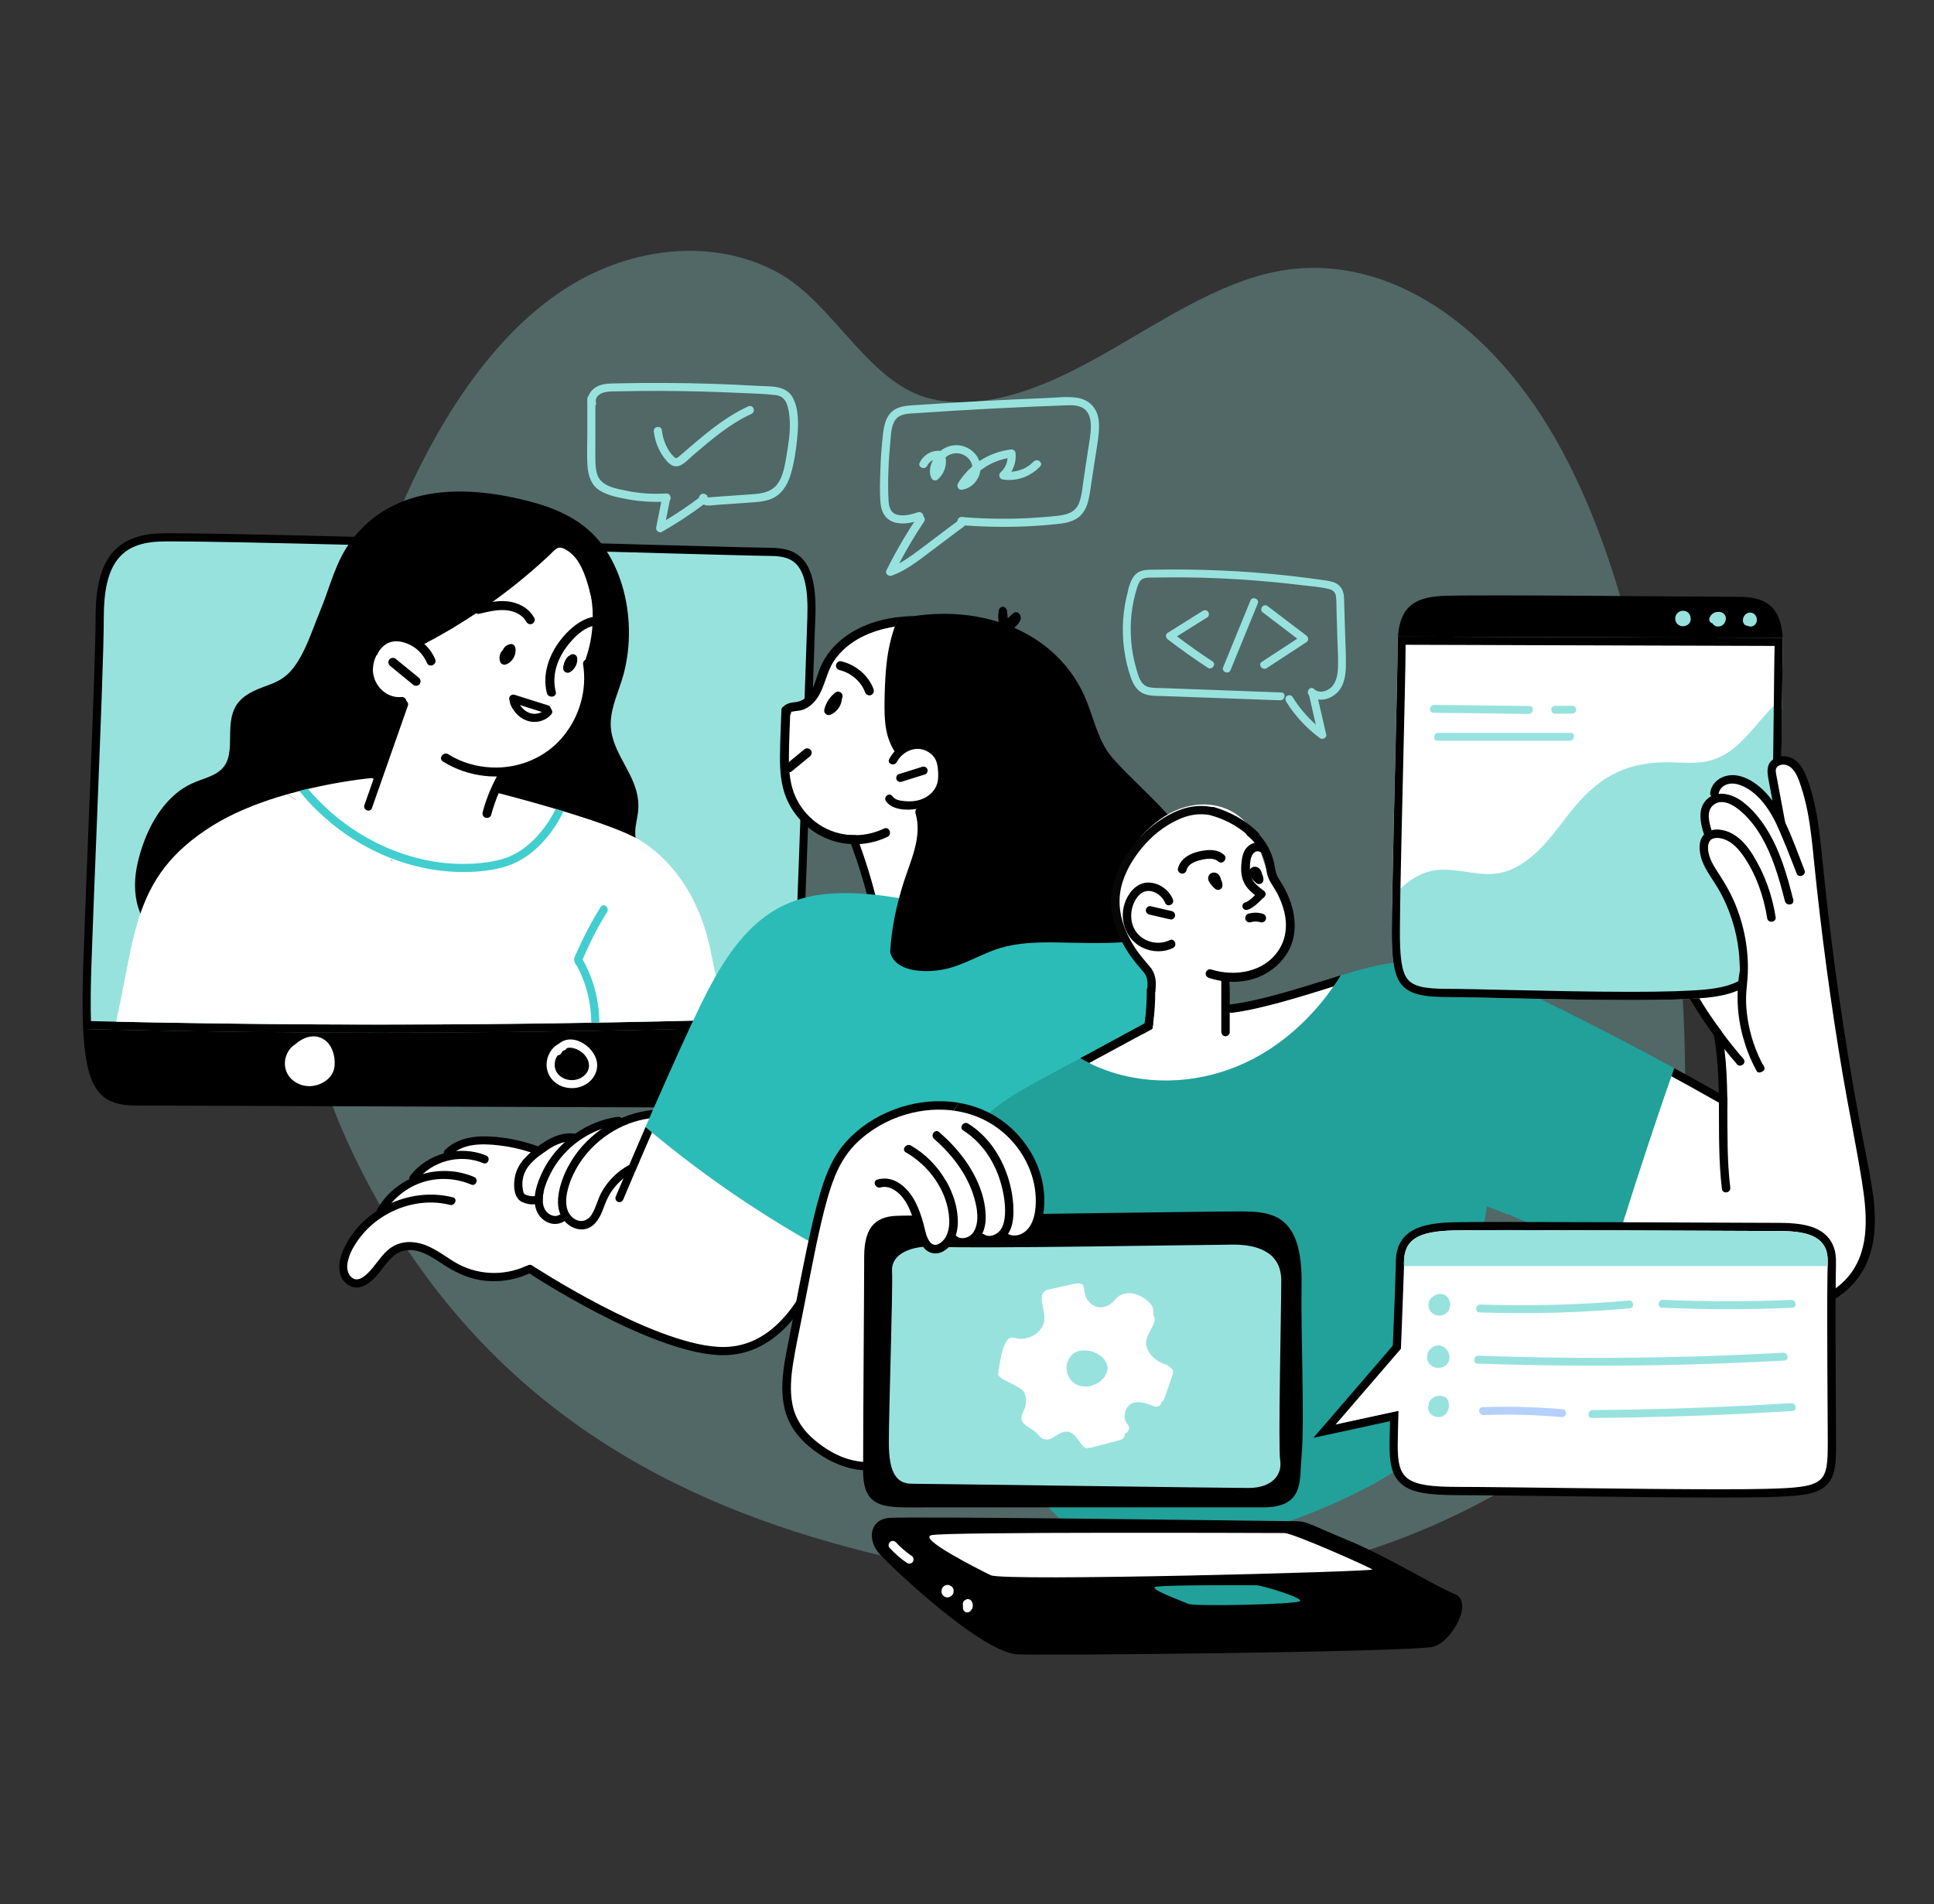 <?xml version="1.0" encoding="UTF-8"?><svg id="a" xmlns="http://www.w3.org/2000/svg" viewBox="0 0 325.71 320.68"><rect x="0" y="0" width="325.71" height="320.68" fill="#333333" stroke="none"/><defs><style>.b,.c{fill:#fff;}.d,.e{fill:#98e2de;}.f{fill:#b3d0ff;}.g{fill:#22a09a;}.h{fill:#42cece;}.i{fill:#2bbcb8;}.j{fill:none;stroke:#050505;stroke-linecap:round;stroke-linejoin:round;stroke-width:1.3px;}.c{stroke:#070707;stroke-miterlimit:10;stroke-width:1.4px;}.e{opacity:.3;}</style></defs><path class="e" d="M157.74,67.38c9.77,1.65,19.52-2.84,28.81-8.14s18.51-11.5,28.25-13.48c17.16-3.49,35.15,7.21,47.08,28,12.6,21.96,17.94,52.73,20.65,82.74,2.28,25.25,2.44,53.81-7.69,73.01-5.87,11.13-14.38,17.36-22.82,22.07-34.97,19.54-73.03,18.69-109.44,8.9-30.88-8.3-63.16-25.02-82.79-65.5-3.32-6.84-6.25-14.43-7.5-22.97-1.28-8.74-.71-17.92,.26-26.77,4.54-41.52,19.58-82.48,43.39-97.09,10.54-6.47,23.82-8.13,34.69-2.46,10.03,5.23,15.81,19.76,27.11,21.66Z"/><g><g><path class="d" d="M162.52,87.25c-.39-.26-.81-.18-1.11,.17-.08,.09-.11,.2-.12,.32-.34,.27-.72,.52-1.06,.78-.5,.38-1,.76-1.51,1.14-1.03,.78-2.07,1.56-3.1,2.34-1.35,1.02-2.7,2.06-4.19,2.87,1.28-2.41,2.67-4.75,4.19-7.02,.49-.73-.6-1.55-1.09-.82-1.95,2.89-3.7,5.91-5.25,9.03-.28,.56,.4,1.06,.9,.88,2.4-.88,4.43-2.47,6.45-4,1.09-.82,2.19-1.65,3.28-2.47,.53-.4,1.06-.8,1.6-1.2,.51-.38,1.18-.71,1.28-1.39,.03-.23-.08-.5-.27-.62Z"/><path class="d" d="M184.52,69.11c-.64-1.26-1.84-1.94-3.21-2.14-1.67-.24-3.45,0-5.13,.06-3.61,.15-7.23,.31-10.84,.51-3.69,.2-7.37,.42-11.06,.67-1.42,.1-3.01,.13-4.11,1.15-1.03,.95-1.3,2.38-1.46,3.72-.23,1.99-.38,3.99-.44,5.99-.06,1.92-.15,3.9,.04,5.81,.15,1.53,.99,2.77,2.53,3.14,1.42,.34,2.92-.04,4.27-.49,.84-.28,.3-1.54-.53-1.26-1.03,.34-2.21,.66-3.3,.45-1.33-.25-1.6-1.4-1.65-2.59-.14-3.19,0-6.4,.3-9.57,.12-1.24,.11-2.83,.88-3.88,.79-1.08,2.36-1.03,3.56-1.11,3.27-.22,6.54-.43,9.82-.61,3.24-.18,6.47-.34,9.71-.48,1.66-.07,3.31-.14,4.97-.2,1.26-.05,2.87-.21,3.89,.71,.79,.71,.96,1.86,.95,2.86,0,1.36-.29,2.72-.49,4.07-.24,1.62-.49,3.23-.73,4.85-.2,1.3-.28,2.69-.76,3.92-.6,1.54-1.95,1.97-3.48,2.15-1.75,.21-3.51,.33-5.27,.42-3.67,.18-7.34,.1-11-.19-.87-.07-1.03,1.29-.15,1.36,3.63,.29,7.27,.36,10.91,.21,1.79-.08,3.57-.21,5.35-.4,1.42-.15,2.91-.42,3.95-1.49,1.01-1.04,1.31-2.51,1.53-3.89,.27-1.74,.53-3.49,.79-5.23,.24-1.59,.55-3.19,.69-4.8,.1-1.23,.07-2.58-.5-3.71Z"/><path class="d" d="M129.24,92.93c-4.79,0-93.51-2.7-102.07-2.38-8.56,.32-10.62,6.11-10.62,13.93,0,6.8-1.04,30.34-1.76,49.32-.11,2.82-.21,5.54-.3,8.09-.59,17.05,.87,22.14,6.15,23.2,.82,.17,1.74,.24,2.76,.24,1.62,0,6.69,.02,13.77,.04,25.8,.09,78.35,.3,88.29,.3,12.67,0,8.33-10.17,8.9-18.35,.09-1.27,.2-3.44,.32-6.23,.03-.59,.05-1.21,.09-1.86,0-.14,.01-.29,.02-.44,.69-15.99,1.7-46.66,1.97-54.31,.34-9.51-2.74-11.55-7.53-11.55Z"/><path d="M137.32,103.99c.35-9.67-2.76-11.74-7.6-11.74-4.57,0-84.48-2.45-100.72-2.45-.97,0-1.71,0-2.2,.03-8.63,.33-10.7,6.22-10.7,14.16s-1.38,38.33-2.07,58.37c-.15,4.37-.17,7.97-.03,10.93,1.76,.05,3.53,.09,5.29,.12,2.27,.05,4.55,.1,6.83,.14,12.66,.24,25.33,.36,37.99,.36s24.33-.11,36.5-.33c7.4-.13,14.8-.27,22.2-.51,4.05-.13,8.09-.3,12.13-.51-.09-1.58-.15-3.16-.05-4.68,.58-8.31,2.07-54.22,2.42-63.89Zm-3.79,63.79c-.08,1.16-.07,2.33-.02,3.47-3.69,.18-7.39,.33-11.05,.45-7.6,.25-15.03,.38-21.87,.51-12.1,.22-24.37,.33-36.47,.33s-25.38-.12-37.97-.36c-2.07-.04-4.24-.08-6.57-.13-1.37-.03-2.79-.07-4.26-.1-.08-2.59-.05-5.73,.08-9.55,.25-7.23,.59-15.85,.93-24.19,.59-14.98,1.15-29.12,1.15-34.22,0-8.84,2.72-12.54,9.39-12.79,.46-.02,1.18-.03,2.15-.03,10.6,0,49.11,1.06,74.6,1.77,14.23,.39,24.52,.68,26.12,.68,2.1,0,3.45,.42,4.37,1.38,1.41,1.47,2.02,4.39,1.86,8.94-.07,1.86-.18,5.05-.31,9.07-.57,16.8-1.64,48.09-2.1,54.78Z"/><path d="M111.64,158.28c-1.75,4.45-5.64,7.44-9.91,9.29-4.69,2.03-9.9,3.02-14.94,3.71-5.37,.73-10.8,.95-16.2,.72-5.42-.22-10.82-.87-16.15-1.87-5.03-.94-10.07-2.11-14.88-3.86-4.54-1.67-8.97-4.01-12.42-7.47-1.69-1.7-3.16-3.7-3.87-6.01-.76-2.48-.64-5.14-.05-7.64,1.04-4.41,3.24-9.12,6.92-11.91,.87-.66,1.83-1.17,2.83-1.58,.98-.4,2-.7,2.95-1.17,.92-.46,1.73-1.11,2.19-2.05,.45-.92,.57-1.97,.61-2.97,.09-2.04-.12-4.2,.76-6.11,.9-1.96,2.82-2.9,4.73-3.62,.94-.36,1.91-.67,2.79-1.17,.93-.52,1.72-1.21,2.37-2.05,2.1-2.7,3.18-6.37,4.49-9.5,1.73-4.12,2.59-8.42,5.36-12.05,7.35-9.64,19.62-9.29,30.28-6.45,4.64,1.23,9.06,3.33,11.97,7.29,2.95,4.02,4.36,9.23,4.45,14.18,.05,2.6-.26,5.21-.95,7.72-.71,2.59-1.99,5.12-2.11,7.85-.2,4.38,3.31,7.73,4.35,11.79,.27,1.07,.37,2.14,.26,3.23-.14,1.38-.59,2.73-.47,4.13,.18,2.04,1.47,3.78,2.59,5.41,1.24,1.8,2.4,3.62,2.79,5.81,.38,2.14,.02,4.36-.77,6.36Z"/><path class="b" d="M98.82,110.55c.32,1.92,.34,3.9,.02,5.83-.59,3.6-2.32,6.97-5.09,9.38-2.54,2.2-5.8,3.49-9.16,3.5-.47,1.04-.93,2.07-1.4,3.11-.06,.13-.14,.22-.23,.29-.15,.44-.29,.88-.41,1.34,.87,.78,2.32,.81,3.41,1,1.55,.28,3.08,.63,4.6,1.04,.81,.22,1.88,.41,2.6,.93,.51-.26,1.25,.15,.97,.81-.06,.14-.12,.27-.18,.41,.21,1.14-.51,2.05-1.33,2.76-.99,1.82-2.21,3.49-3.97,4.68-2.42,1.65-5.37,2.34-8.27,2.41-3.31,.08-6.7-.46-9.94-1.14-1.53-.32-2.89-.88-4.16-1.8-.15-.11-.3-.22-.45-.33-.12,.39-.7,.66-1.11,.41-2.65-1.56-5.19-3.29-7.62-5.15-.8-.42-1.53-.95-2.1-1.68-1.68-1.01-3.34-1.95-4.98-2.9-.56-.32-.19-1.11,.31-1.23,2.47-.57,4.95-1.06,7.45-1.46,1.2-.19,2.42-.41,3.63-.51,.54-.05,1.06-.02,1.54,.14,1.33-4.76,3.12-9.39,5.35-13.8-.02-.02-.41-.78-.41-.78-1.48-.02-2.93-.31-4.1-1.31-1.75-1.5-1.77-3.86-.8-5.82,.12-.24,.31-.36,.51-.39,.15-.38,.33-.75,.56-1.1,.73-1.13,2.02-2.14,3.43-2.11,.74,.01,1.38,.37,1.96,.82,.31,.24,.61,.48,.92,.72,.03-.2,.15-.38,.41-.46,1.96-.64,3.83-1.48,5.6-2.5,.02-.16,.1-.32,.26-.46,1.31-1.09,2.75-2.01,4.29-2.77-.03-.27,.11-.55,.39-.71,2.42-1.36,4.72-2.92,6.89-4.65,.97-.77,1.9-1.57,2.81-2.4,.44-.41,.88-.82,1.31-1.23,.39-.39,.76-.85,1.2-1.18,.98-.72,2-.03,2.88,.52,.97,.6,1.72,1.41,2.14,2.48,.41,1.06,.53,2.21,.67,3.33,.05,.41,.1,.81,.15,1.22,.2,.07,.37,.24,.43,.52,.69,3.43,.32,7-.98,10.22Z"/><path d="M99.7,111.67c-.16-.96-1.65-.75-1.5,.22,.7,4.34-.62,8.84-3.43,12.21-2.92,3.5-7.41,5.34-11.94,5.14-2.59-.11-5.13-.84-7.33-2.22-.82-.51-1.73,.69-.91,1.21,4.31,2.71,9.75,3.26,14.55,1.57,4.62-1.63,8.19-5.44,9.8-10.04,.91-2.58,1.18-5.37,.75-8.08Z"/><path d="M101.28,102.32c-.1-1.6-.38-3.18-.81-4.72-.39-1.38-.8-3.2-1.95-4.14-.75-.62-1.65,.59-.91,1.21,.51,.42,.71,1.25,.93,1.85,.24,.66,.45,1.33,.62,2.02,.35,1.38,.56,2.8,.64,4.22,.16,2.87-.28,5.76-1.24,8.46-.33,.91,1.08,1.47,1.41,.55,1.08-3.03,1.52-6.24,1.32-9.45Z"/><path d="M102.41,104.14c-3.14-1.28-6.29,1.39-8.08,3.73-1.89,2.48-3.03,5.73-2.23,8.84,.24,.93,1.74,.73,1.5-.22-.68-2.62,.17-5.27,1.72-7.42,1.35-1.87,3.98-4.57,6.54-3.53,.9,.37,1.46-1.04,.55-1.41Z"/><path d="M97.21,110.8l-.05-.19c-.03-.06-.07-.11-.1-.17-.1-.13-.25-.22-.42-.26-.26-.07-.54,.02-.72,.22-.12,.05-.23,.12-.33,.23-.43,.5-.7,1.16-.75,1.82-.02,.27,.08,.53,.3,.69,.11,.08,.23,.13,.37,.15,.13,.01,.26,0,.38-.05,.13-.07,.25-.14,.37-.23,.09-.07,.17-.15,.25-.23,.19-.19,.32-.39,.45-.64,.22-.41,.29-.88,.25-1.33Z"/><path d="M86.79,109.1c-.04-.19-.13-.39-.3-.5-.16-.11-.37-.19-.56-.14-.47,.1-.9,.37-1.14,.79-.04,.06-.06,.13-.09,.19-.53,.51-.74,1.35-.45,2.04,.16,.39,.61,.54,.99,.4,1.08-.4,1.78-1.65,1.55-2.78Z"/><path d="M89.99,104.07c-.8-1.47-2.21-2.34-3.81-2.69-1.89-.42-3.84,.04-5.68,.48-.4,.1-.7,.43-.64,.86,.05,.38,.46,.74,.86,.64,1.6-.38,3.27-.81,4.92-.55,1.16,.18,2.39,.78,2.97,1.85,.19,.36,.59,.57,.99,.4,.35-.15,.6-.63,.4-.99Z"/><path class="b" d="M63.2,131.65c.02,.2-.05,.39-.18,.52-.07,.08-.16,.14-.26,.17-.05,.03-.11,.04-.17,.05-.08,0-4.26,.41-9.67,1.64-.49,.11-1,.23-1.51,.36-.47,.11-.96,.24-1.45,.37-.05-.03-.09-.06-.13-.09-.46-.31-.94-.62-1.42-.92,.68-.19,1.35-.37,2.01-.54,.48-.12,.96-.24,1.42-.35,5.73-1.35,10.28-1.79,10.62-1.82,.35-.03,.67,.21,.73,.56,0,.02,0,.04,0,.06Z"/><path class="b" d="M94.19,136.4c-.03,.25-.07,.49-.12,.74-.02,.1-.04,.19-.06,.28-.02,.11-.05,.22-.08,.34-.33-.1-.66-.2-.99-.29-5.32-1.57-9.99-2.76-10.09-2.78-.36-.09-.59-.46-.5-.83,.05-.2,.19-.36,.37-.45,.14-.07,.3-.09,.46-.05,.39,.1,5.1,1.29,10.41,2.87,.2,.06,.4,.12,.6,.18Z"/><path d="M85.4,129.45c-.3-.23-.85-.2-1.06,.15-1.34,2.22-2.37,4.6-3.04,7.11-.11,.39,.02,.82,.43,.98,.35,.14,.87-.03,.98-.43,.63-2.37,1.58-4.65,2.84-6.76,.21-.35,.2-.8-.15-1.06Z"/><path d="M73.29,111c-.72-1.68-2.03-3.02-3.67-3.82-1.68-.82-3.79-1.06-5.42,.01-3.08,2.03-3.89,6.76-1.46,9.58,1.27,1.47,3.17,2.28,5.11,2.1,.97-.09,.71-1.58-.25-1.49-2.7,.25-4.94-2.23-4.79-4.85,.08-1.4,.71-2.78,1.76-3.72,1.18-1.05,2.7-.98,4.1-.4,1.46,.6,2.62,1.78,3.24,3.23,.38,.9,1.76,.26,1.38-.63Z"/><path d="M70.53,114.13c-1.3-1.07-2.61-2.13-3.91-3.2-.31-.25-.84-.17-1.06,.15-.24,.35-.18,.79,.15,1.06,1.3,1.07,2.61,2.14,3.91,3.2,.31,.25,.84,.17,1.06-.15,.24-.35,.18-.79-.15-1.06Z"/><path d="M100.69,99.43c-.33-1.28-.69-2.56-1.22-3.78-.48-1.12-1.1-2.2-1.96-3.07-.83-.85-2.07-1.75-3.31-1.71-.66,.02-1.22,.35-1.7,.78-.59,.52-1.15,1.08-1.73,1.61-1.14,1.04-2.31,2.06-3.5,3.04-2.44,2.01-4.97,3.91-7.6,5.67-2.91,1.96-5.93,3.74-9.04,5.37-.78,.4-.25,1.67,.53,1.26,5.21-2.72,10.18-5.89,14.82-9.51,2.31-1.8,4.53-3.7,6.66-5.71,.41-.39,.96-1.1,1.56-1.16,.56-.05,1.24,.4,1.67,.72,.92,.67,1.58,1.64,2.07,2.65,.6,1.22,.99,2.52,1.34,3.82,.46,1.76,.83,3.54,.97,5.36,.07,.88,1.42,.68,1.35-.2-.13-1.74-.48-3.46-.92-5.15Z"/><path d="M92.35,118.8c-1.89-.6-3.77-1.2-5.66-1.79-.35-.11-.74,.03-.89,.39-.13,.33,.03,.77,.39,.89l5.66,1.79c.35,.11,.74-.03,.89-.39,.13-.33-.03-.77-.39-.89Z"/><path d="M92.74,119.31c-.31-.23-.72-.15-.96,.14-.59,.71-1.73,.94-2.63,.6-.47-.18-.89-.48-1.22-.86-.17-.2-.35-.44-.47-.66-.07-.13-.13-.26-.19-.39-.03-.06-.06-.12-.07-.19,.21-.66-.73-1.28-1.19-.62-.51,.74,.16,1.81,.62,2.43,.48,.66,1.14,1.2,1.9,1.51,1.49,.63,3.3,.24,4.34-1.01,.24-.28,.15-.74-.14-.96Z"/><path d="M67.42,118.34c-2.02,5.75-4.04,11.5-6.05,17.24-.29,.83,.98,1.33,1.27,.5,2.02-5.75,4.04-11.5,6.05-17.24,.29-.83-.98-1.33-1.27-.5Z"/><path class="b" d="M122.45,171.7c-7.47,.25-14.78,.38-21.52,.5-.12,0-.23,0-.35,0-.34,0-.68,.01-1.02,.02-4.49,.08-9,.14-13.52,.19-7.32,.08-14.65,.12-21.93,.12-1.12,0-2.24,0-3.36,0-11.51-.02-23.13-.14-34.61-.35-2.07-.04-4.24-.08-6.57-.13,.12-.6,.25-1.19,.37-1.79,.41-1.89,.75-3.68,1.08-5.41,1.45-7.5,2.63-13.58,6.79-18.89,1.94-2.47,4.52-4.78,8.09-6.99,3.27-2.02,7.09-3.56,10.78-4.71,.57-.18,1.14-.35,1.71-.51,.48,.31,.95,.61,1.42,.92,.05,.03,.09,.06,.13,.09,1.73,1.17,3.34,2.35,4.95,3.51,2.62,1.9,5.2,3.71,7.99,5.18,.95,.5,1.92,.97,2.91,1.39,.09,.04,.17,.07,.26,.11,3.64,1.53,7.53,2.51,11.45,2.7,4.58,.22,9.44-.83,12.87-4.06,1.27-1.2,2.31-2.67,3-4.27,.22-.51,.4-1.03,.54-1.56,.03-.11,.06-.23,.08-.34,.02-.09,.04-.18,.06-.27,.05-.25,.09-.49,.12-.74,.24,.07,.48,.14,.72,.21,.2,.06,.41,.13,.62,.19,4.89,1.5,9.9,3.24,12.25,4.68,3.65,2.24,6.63,5.57,8.81,9.71,1.49,2.85,2.59,6.09,3.25,9.63,.47,2.5,1.46,6.5,2.62,10.87Z"/><path d="M125.92,186.52c-12.78,0-95.32-.35-102.91-.35-5.68,0-8.27-2.12-8.93-11.54-.03-.44-.05-.89-.08-1.36,4.04,.1,8.08,.19,12.12,.26,24.83,.46,49.67,.47,74.49,.03,11.43-.21,22.9-.42,34.33-1.02,.03,.45,.05,.89,.08,1.34,.41,6.58,.68,12.64-9.1,12.64Z"/><path class="b" d="M56.33,179.6c-.2,1.95-2.18,3.21-4.02,3.3-1.74,.09-3.55-.91-4.13-2.61-.55-1.58,.06-3.47,1.48-4.39,1.34-1.18,3.07-1.86,4.69-.98,1.59,.86,2.17,2.99,1.99,4.68Z"/><path class="b" d="M100.54,178.93c-.14-.96-.67-1.82-1.36-2.49-.8-.77-1.93-1.39-3.06-1.4-.78-.01-1.48,.27-2.04,.75-1.26,.65-2.03,2.1-2.03,3.5,0,1.76,1.19,3.24,2.86,3.74,1.76,.53,3.7,.05,4.87-1.41,.6-.75,.9-1.74,.76-2.7Zm-1.73,1.72c-.73,1.04-2.06,1.44-3.27,1.15-1.1-.26-1.99-1.08-2.11-2.2-.08-.68,.11-1.36,.5-1.89,.28,0,.52-.17,.65-.43,.06-.11,.12-.21,.19-.29,.1-.05,.21-.1,.32-.14,.16-.05,.28-.18,.35-.34,.87-.29,2.02,.23,2.7,.82,.95,.83,1.45,2.21,.67,3.32Z"/><path class="b" d="M110.87,187.43c.61-.6-6.91,1.81-6.91,1.81,0,0-2.07-.09-3.63,.43s-4.14,2.24-4.14,2.24c0,0-1.73-.52-3.02,.09-1.29,.6-2.5,1.47-2.5,1.47,0,0-4.4-1.47-8.72-1.21-4.32,.26-6.3,1.9-6.3,1.9,0,0-3.11,1.04-4.06,2.07-.95,1.04-2.5,2.42-2.5,2.42,0,0-2.94,1.81-3.8,3.37-.86,1.55-.95,1.99-.95,1.99,0,0-3.8,1.99-5.18,4.75-1.38,2.76-2.07,6.65-.17,7.17,1.9,.52,3.19-.78,5.01-2.76,1.81-1.99,4.58-4.49,6.65-3.37,2.07,1.12,7.94,5.61,11.48,5.53,3.54-.09,7.08-1.38,7.08-1.38,0,0,15.71,9.67,22.62,11.66,6.91,1.99,15.02,3.8,19.86-2.16,4.83-5.96,9.32-16.14,9.32-16.14,0,0-24-19.68-24.26-19.86-.26-.17-5.87,0-5.87,0Z"/><path class="b" d="M153.09,105.15c-.43,0-6.14,.34-9.5,2.68-3.36,2.34-4.83,6.3-6.13,8.29-1.3,1.99-1.73,2.42-3.02,2.68-1.29,.26-2.07,.17-2.16,.78-.09,.6-1.99,17.01,5.7,20.46,7.68,3.45,6.13,1.73,6.13,1.73,0,0,2.76,12,3.02,12s15.97-3.19,16.06-3.54c.09-.35,4.75-18.99,4.92-19.6,.17-.6-4.83-15.28-4.83-15.28l-10.19-10.19Z"/><path d="M145.19,105.56c1.97-.91,4.04-1.4,6.16-1.65-.24,.53-.46,1.07-.66,1.61-3.96,.63-7.91,2.34-10.22,5.75-1.31,1.93-1.52,4.36-2.83,6.27-.55,.82-1.34,1.55-2.26,1.92-.49,.19-.99,.24-1.5,.3-.18,.02-.36,.07-.54,.09-.03,0-.06,.02-.1,.03,0,1-1.49,.82-1.5-.14-.01-1.17,1.3-1.42,2.21-1.5,1.27-.12,2.18-.98,2.77-2.07,.64-1.2,.92-2.55,1.44-3.79,.43-1.02,1.01-1.98,1.7-2.83,1.42-1.74,3.29-3.06,5.32-3.99Z"/><path d="M154.1,103.71c-.42,.06-.84,.12-1.26,.2,.02-.05,.05-.1,.07-.15,.39-.02,.79-.04,1.18-.05Z"/><path d="M146.96,154.69c-.9-4.26-2.12-8.46-3.64-12.54-.2-.53-.4-1.06-.61-1.58,.5,.06,.99,.08,1.49,.07,.19,.5,.38,1,.56,1.5,1.47,4.03,2.65,8.16,3.54,12.35,.18,.87-1.17,1.05-1.35,.2Z"/><path d="M149.46,140.92c-1.47,.71-3.07,1.12-4.69,1.22-.48,.03-.97,.04-1.45,0-.46-.02-.93-.07-1.39-.15-4.21-.7-7.84-3.61-9.48-7.54-.94-2.24-1.11-4.68-1.09-7.08,.02-2.61,.15-5.21,.24-7.81,.03-.98,1.54-.8,1.5,.17-.09,2.68-.24,5.37-.24,8.05,0,2.19,.21,4.42,1.13,6.44,.76,1.67,1.95,3.13,3.4,4.24,1.57,1.19,3.42,1.9,5.32,2.11,.5,.06,.99,.08,1.49,.07,1.59-.03,3.19-.4,4.67-1.11,.88-.42,1.46,.97,.59,1.39Z"/><path d="M141.74,116.75c-.27-.31-.73-.39-1.06-.13-.88,.69-1.56,1.68-1.83,2.77-.03,.13-.06,.25-.04,.38,.02,.17,.11,.31,.22,.43,.22,.21,.54,.28,.82,.16,1.07-.43,1.86-1.5,1.93-2.65,.17-.34,.18-.71-.03-.95Z"/><path d="M147.12,116.04c-.91-2.38-3.03-4.12-5.49-4.69-.4-.09-.79,.29-.84,.67-.05,.44,.27,.75,.67,.84,.16,.04,.23,.06,.29,.08,.13,.04,.25,.08,.37,.13,.25,.09,.49,.2,.72,.32,.04,.02,.07,.04,.11,.06,.02,.01,.1,.06,.12,.07,.12,.07,.24,.15,.36,.23,.22,.15,.42,.31,.62,.48,.05,.04,.09,.08,.13,.12,.01,.01,.08,.07,.11,.1l.08,.08c.05,.05,.1,.1,.15,.16,.18,.19,.34,.4,.49,.61,.08,.12,.16,.24,.24,.36,0,0,.05,.08,.06,.1l.05,.1c.14,.25,.25,.51,.36,.78,.14,.37,.63,.57,.99,.4,.38-.18,.55-.6,.4-.99Z"/><path d="M136.54,126.3c-.26-.3-.73-.4-1.06-.13-1.02,.84-2.05,1.69-3.07,2.53-.3,.25-.4,.74-.13,1.06,.26,.3,.73,.4,1.06,.13,1.02-.84,2.05-1.69,3.07-2.53,.3-.25,.4-.74,.13-1.06Z"/><path d="M159.36,130.17c-.03-.99-.13-2.05-.61-2.94-.81-1.51-2.48-2.49-4.2-2.49-2.07,0-3.86,1.3-4.8,3.1-.41,.78,.87,1.27,1.27,.5,.6-1.14,1.75-2.02,3.04-2.2,1.26-.18,2.55,.39,3.29,1.42,.42,.59,.54,1.3,.61,2,.07,.8,.1,1.63-.13,2.4-.39,1.31-1.51,2.26-2.78,2.69-.86,.29-1.79,.35-2.69,.26-.74-.07-1.61-.18-2.07-.83-.51-.72-1.58,.12-1.08,.84,1.08,1.54,3.69,1.59,5.35,1.26,1.83-.36,3.48-1.44,4.3-3.14,.43-.89,.52-1.9,.49-2.88Z"/><path d="M156.17,129.5c-.17-.36-.53-.48-.9-.36-1.31,.41-2.62,.82-3.92,1.23-.34,.11-.51,.58-.36,.9,.17,.36,.53,.48,.9,.36,1.31-.41,2.62-.82,3.92-1.23,.34-.11,.51-.58,.36-.9Z"/><path class="i" d="M139.88,193.47c0,1.21,14.16,30.74,19.68,32.46,5.53,1.73,67.4-1.84,69.64-3.05s-3.45-14.73-9.67-26.94c-5.65-11.1-17.5-30.68-20.26-36.38-2.76-5.7-16.23-10.3-17.09-10.48-.86-.17-25.04,9.5-25.04,9.5l-17.27,34.88Z"/><path d="M111.49,186.83c-.2,.46-.4,.92-.6,1.38-.52,.01-1.03,.06-1.55,.13-2.39,.33-4.7,1.23-6.72,2.55-2.3,1.5-4.26,3.55-5.6,5.96-.7,1.27-1.27,2.68-1.54,4.11-.27,1.47-.21,3.2,1.09,4.18,1.13,.84,2.37,.52,3.09-.63,.72-1.15,.99-2.53,1.64-3.72,1.07-1.94,2.69-3.55,4.63-4.6,.58-.31,1.19-.58,1.82-.78-.27,.63-.52,1.23-.77,1.78-.73,.35-1.42,.79-2.04,1.3-.36,.3-.71,.62-1.03,.98-.6,.66-1.14,1.4-1.54,2.21-.39,.77-.65,1.59-.98,2.39-.56,1.34-1.45,2.7-3.01,2.93-1.51,.22-3-.72-3.75-1.99-.91-1.55-.74-3.45-.31-5.12,.4-1.53,1.05-2.97,1.86-4.32,2.92-4.83,8.16-8.12,13.76-8.65,.51-.05,1.02-.07,1.53-.08Z"/><path d="M104.24,189.41c-1.77,.24-3.46,.8-5.04,1.64-2.7,1.44-5.02,3.73-6.42,6.45-.51,.99-1.02,2.13-1.24,3.28-.1,.49-.15,.99-.13,1.48,.04,.84,.31,1.61,.96,2.1,.48,.35,1.19,.58,1.74,.26,.75-.45,1.59,.63,.84,1.08-1.87,1.12-4.12-.18-4.7-2.15-.07-.25-.13-.5-.16-.75-.06-.45-.06-.91-.02-1.37,.12-1.28,.58-2.56,1.09-3.68,.77-1.7,1.83-3.27,3.13-4.62,.26-.27,.54-.54,.82-.8,.56-.51,1.14-.98,1.76-1.41,2.13-1.49,4.58-2.5,7.19-2.85,.88-.12,1.07,1.23,.2,1.35Z"/><path d="M96.81,192.29c-.58-.1-1.16-.07-1.71,.04-.92,.18-1.79,.61-2.6,1.13-.1,.07-.21,.13-.31,.2-.44,.29-.89,.6-1.32,.93-.7,.54-1.36,1.14-1.87,1.8-.87,1.11-1.2,2.57-.94,3.95,.06,.34,.1,.66,.42,.82,.25,.13,.56,.21,.83,.25,.25,.04,.51,.05,.75,.01,.29-.05,.56-.17,.75-.42,.2-.26,.48-.31,.72-.23-.1,.49-.15,.99-.13,1.48-.38,.33-.84,.48-1.32,.54-.73,.09-1.51-.07-2.17-.39-1.36-.65-1.44-2.58-1.25-3.9,.22-1.52,.98-2.79,2.08-3.85,.2-.2,.42-.4,.65-.6,.39-.35,.8-.7,1.23-1.02,1.82-1.38,4-2.45,6.22-2.12,.04,0,.07,0,.11,.01,.87,.14,.71,1.5-.15,1.36Z"/><path class="i" d="M159.19,172.21c-1.9,5.44-4.06,10.79-6.4,16.06-.19,.43-.65,.48-.97,.32-2.2,4.45-8.48,17.11-11.05,21.47-.11,.19-.22,.36-.31,.52-.12,.2-.25,.41-.37,.65-.39-.23-.79-.46-1.18-.69-1.64-.94-3.3-1.87-4.94-2.83-3.2-1.89-6.35-3.88-9.44-5.96-5.09-3.43-10.01-7.12-14.73-11.04-.36-.3-.73-.6-1.09-.91,.19-.43,.37-.87,.57-1.31,.02-.05,.04-.1,.06-.15,.21-.47,.41-.95,.62-1.43,3.23-7.36,6.95-15.67,9.29-20.17,5.65-10.89,11.61-15.6,20.59-16.25,5.44-.4,10.75,.59,13.61,1.12,.32,.06,.63,.11,.89,.16,.12-.03,.26-.02,.42,.05,.19,.05,.27,.06,.32,.06,.31,0,.56,.2,.65,.47,1.62,1.08,2.63,2.84,3.31,4.68,.36,.98,.64,2,.91,3.01,.36,1.38,.71,2.77,.79,4.2,.14,2.75-.64,5.41-1.54,7.98Z"/><path d="M192.25,158.32c-4.8,.74-9.69,.43-14.55,.38-3.14-.03-6.33,.05-9.33,.97-3.25,1-6.19,2.96-9.53,3.59s-8.14,.36-8.93-2.95c.22-3.95,1.07-7.91,2.26-11.67,1.17-3.68,3.19-7.73,2.02-11.66-.1-.35,0-.74,.36-.9,2.9-1.2,5.16-4.12,4.33-7.37-.36-1.45-1.35-2.69-2.78-3.19-1.39-.49-2.96-.24-4.06,.77-.05,.05-.11,.09-.16,.11-.16,.46-.81,.74-1.16,.22-1.01-1.52-1.49-3.26-1.65-5.06-.16-1.63-.11-3.27-.07-4.9,.05-1.67,.13-3.34,.32-5,.24-2.1,.67-4.16,1.37-6.13,.2-.55,.41-1.08,.66-1.61,.52-.06,1.04-.11,1.57-.15-.03,.05-.05,.1-.07,.15,.42-.08,.84-.14,1.26-.2,1.14-.16,2.28-.27,3.43-.32,3.6-.16,7.24,.26,10.65,1.34-.1-.65-.1-1.31,.02-1.95,.06-.34,.32-.6,.67-.6,.34,0,.63,.24,.69,.58,.07,.45,.12,.9,.15,1.36,.31-.32,.63-.62,.98-.89,.23-.18,.6-.2,.83,0,.41,.34,.48,.88,.24,1.35-.19,.38-.49,.68-.78,.98-.05,.05-.11,.1-.17,.16,2.49,1.09,4.81,2.56,6.84,4.47,2.45,2.31,4.28,5.07,5.48,8.22,1.23,3.21,2.01,6.78,4.37,9.4,3.14,3.48,7.04,6.85,10.09,10.41s5.15,8.36,4.04,12.91c-1.09,4.45-4.85,6.51-9.38,7.21Z"/><path d="M109.8,190.71c-.73,1.69-1.42,3.28-2.03,4.7-.27,.63-.52,1.23-.77,1.78-1.23,2.89-2.03,4.77-2.05,4.83-.11,.26-.36,.42-.63,.42-.09,0-.18-.02-.26-.05-.35-.15-.51-.55-.36-.89,.02-.05,.5-1.18,1.28-3.01,.29-.67,.62-1.45,.98-2.3,.78-1.83,1.73-4.02,2.76-6.4,.36,.31,.73,.62,1.09,.91Z"/><path d="M140.09,211.23c-.35,.62-.72,1.34-1.13,2.16-2.85,5.58-7.56,14.82-17.2,14.82-.3,0-.6,0-.91-.03-11.79-.69-31.18-13.39-32-13.93-.31-.21-.4-.63-.19-.95,.2-.31,.63-.4,.95-.2,.2,.13,19.89,13.03,31.32,13.71,9.36,.54,13.85-8.24,16.81-14.05,.42-.83,.81-1.58,1.17-2.22,.4,.23,.79,.46,1.18,.69Z"/><path d="M88.6,213.19c-3.85,1.77-8.4,1.53-12.03-.66-1.9-1.15-3.66-2.59-5.85-3.15-1.92-.49-3.87-.2-5.39,1.12-1.34,1.16-2.18,2.76-3.46,3.97-.6,.56-1.5,1.27-2.35,.84-.85-.43-1.12-1.45-1.03-2.33,.19-1.81,1.32-3.6,2.45-4.98,1.06-1.31,2.37-2.41,3.8-3.28,3.25-1.98,7.33-2.77,11.04-1.82,.84,.21,1.35-1.06,.5-1.27-7.33-1.87-15.68,2.1-18.59,9.16-.79,1.91-.96,4.53,1.12,5.69,1.97,1.1,3.83-.68,5.01-2.11,1.17-1.42,2.26-3.33,4.2-3.76,2.39-.53,4.63,1.01,6.51,2.25,2.2,1.45,4.49,2.53,7.14,2.81,2.54,.27,5.14-.14,7.46-1.21,.8-.37,.27-1.63-.53-1.26Z"/><path d="M79.86,198.2c-5.96-2.51-13.04-.21-16.31,5.38-.44,.75,.65,1.58,1.09,.82,1.35-2.31,3.42-4.13,5.92-5.1,2.83-1.1,6.02-1,8.8,.18,.81,.34,1.31-.93,.5-1.27Z"/><path d="M81.89,194.6c-4.44-1.86-9.91-.39-12.83,3.43-.53,.7,.56,1.52,1.09,.82,2.56-3.35,7.35-4.61,11.23-2.98,.81,.34,1.31-.93,.5-1.27Z"/><path d="M92.18,193.66c-.44,.29-.89,.6-1.32,.93-.48-.2-.98-.37-1.47-.53-1.76-.58-3.58-.99-5.43-1.19-2.63-.3-5.98-.39-7.98,1.68-.26,.26-.63,.38-.96,.14-.26-.2-.4-.69-.14-.96,2.24-2.31,5.57-2.55,8.61-2.28,2.43,.22,4.83,.76,7.12,1.59,.52,.19,1.05,.4,1.56,.62Z"/><path class="b" d="M153.26,189.14c-2.22-.07-3.24,1.92-4.1,3.64-1,2.02-2.03,4.02-3.1,6-2.17,4.04-4.49,8-6.93,11.88-.47,.74,.63,1.56,1.09,.82,2.27-3.62,4.44-7.3,6.49-11.05,1.01-1.85,1.99-3.71,2.94-5.59,.47-.93,.89-1.9,1.41-2.8,.43-.74,1.09-1.57,2.04-1.54,.87,.03,1.04-1.33,.15-1.36Z"/><path class="h" d="M94.91,136.62c-.28,.6-.59,1.18-.93,1.75-.19,.32-.39,.64-.6,.95-.86,1.28-1.86,2.47-3,3.52-1.59,1.47-3.44,2.57-5.52,3.17-2.02,.57-4.13,.79-6.22,.83-3.86,.08-7.71-.56-11.37-1.8-3.68-1.25-7.15-3.11-10.26-5.45-1.54-1.16-2.99-2.45-4.34-3.83-.44-.45-.86-.91-1.27-1.38-.1-.1-.19-.21-.28-.32-.14-.16-.27-.32-.41-.49-.1-.12-.21-.25-.3-.38,.48-.12,.96-.24,1.42-.35,.27,.31,.56,.59,.77,.83,.13,.15,.22,.25,.31,.34,.57,.63,1.17,1.24,1.79,1.83,1.47,1.39,3.05,2.65,4.73,3.78,5.94,3.99,13.16,6.25,20.34,5.81,2-.13,4.05-.4,5.91-1.15,1.85-.75,3.46-2.01,4.8-3.48,.94-1.03,1.76-2.15,2.45-3.35,.1-.16,.19-.33,.28-.51,.13-.25,.26-.49,.37-.73,.2,.06,.4,.12,.6,.18,.24,.07,.48,.14,.72,.21Z"/><path class="h" d="M102.25,153.56c-1.59,2.56-2.96,5.25-4.12,8.02,1.33,2.35,2.2,4.94,2.58,7.6,.15,1,.22,2,.23,3.02-.12,0-.23,0-.35,0-.34,0-.68,.01-1.02,.02,0-.88-.06-1.75-.18-2.62-.23-1.79-.7-3.54-1.4-5.21-.19-.45-.39-.88-.61-1.32-.2-.4-.63-.91-.69-1.35-.07-.47,.35-1.1,.53-1.52,.23-.51,.46-1.03,.7-1.54,.96-2.03,2.05-4.01,3.23-5.92,.46-.75,1.55,.08,1.1,.82Z"/><path class="d" d="M174.06,77.73c-.98,1.04-2.34,1.62-3.74,1.71,.57-.94,.83-2.03,.71-3.17-.04-.38-.42-.62-.77-.58-1.91,.22-3.74,.91-5.32,1.96-.32-.91-1.02-1.69-1.89-2.17-1.47-.8-3.23-.64-4.55,.37-.03,.02-.06,.05-.09,.08-1.48-.16-2.87,.65-3.52,1.99-.38,.79,.89,1.29,1.27,.5,.21-.44,.57-.76,.98-.95-.52,.95-.73,2.07-.29,3.02,.18,.38,.7,.57,1.05,.27,1.11-.95,1.59-2.37,1.35-3.76,.03-.02,.06-.05,.09-.07,.9-.69,2.05-.8,3.05-.27,.73,.39,1.27,1.09,1.36,1.89-.94,.81-1.76,1.76-2.4,2.83-.3,.49,.02,1.17,.65,1.09,1.6-.22,2.82-1.55,3.09-3.11,0-.05,.01-.09,.02-.14,1.33-1.03,2.9-1.75,4.58-2.06-.07,.9-.47,1.74-1.15,2.36-.45,.4-.27,1.12,.34,1.22,2.34,.38,4.67-.48,6.29-2.19,.6-.64-.5-1.45-1.09-.82Z"/><path class="d" d="M112.18,83.1c-2.22,.14-4.45,0-6.63-.45-1.74-.35-4.19-.72-4.91-2.59-.31-.81-.35-1.71-.37-2.56-.02-1.08,0-2.16,0-3.24,0-2.31,0-4.62,0-6.93,0-.87-1.36-1.04-1.36-.15v5.93c0,1.84-.1,3.7,.05,5.53,.12,1.49,.61,3.01,1.91,3.87,1.43,.96,3.38,1.3,5.05,1.6,2.13,.38,4.3,.48,6.46,.34,.88-.06,.68-1.41-.2-1.35Z"/><path class="d" d="M117.94,83.67c-1.86,1.41-3.79,2.71-5.79,3.92,.21-1.07,.42-2.14,.63-3.2,.07-.36-.26-.72-.6-.76-.39-.04-.68,.24-.76,.6-.31,1.55-.61,3.09-.92,4.64-.09,.47,.51,.96,.95,.71,2.54-1.46,4.99-3.06,7.32-4.83,.7-.53-.14-1.61-.84-1.08Z"/><path class="d" d="M133.51,66.95c-1.18-2.12-3.77-1.85-5.87-1.97-5.12-.3-10.24-.46-15.37-.49-2.81-.02-5.62,0-8.43,.07-1.19,.03-2.46,0-3.52,.66-.92,.57-1.56,1.67-1.3,2.76,.2,.85,1.56,.66,1.35-.2-.21-.87,.54-1.47,1.3-1.68,.93-.25,1.96-.19,2.92-.21,2.2-.05,4.4-.06,6.61-.06,4.33,.01,8.67,.12,13,.32,2.12,.1,4.29,.13,6.4,.38,.92,.11,1.51,.54,1.86,1.39,.35,.84,.47,1.8,.53,2.7,.15,2.08-.2,4.17-.55,6.21-.27,1.54-.51,3.23-1.41,4.54-1.23,1.8-3.38,1.79-5.35,1.93-1.22,.09-2.45,.17-3.67,.26l-1.78,.13c-.29,.02-.58,.07-.87,.06-.05,0-.14-.01-.2,0,.02-.6-1-.9-1.35-.22-.45,.87,.54,1.53,1.3,1.59,.53,.04,1.11-.06,1.64-.1,.67-.05,1.33-.09,2-.14,1.26-.09,2.52-.18,3.78-.27,1.1-.08,2.22-.15,3.27-.56,1.8-.69,2.83-2.36,3.36-4.14,.62-2.07,.94-4.3,1.13-6.44,.19-2.09,.25-4.65-.8-6.54Z"/><path class="d" d="M126.02,68.42c-3.19,1.47-5.98,3.62-8.65,5.87-.68,.57-1.35,1.15-2.03,1.73-.3,.26-.59,.52-.9,.77-.36,.3-.57,.52-.94,.15-1.18-1.16-1.85-2.87-2.04-4.48-.1-.88-1.46-.68-1.35,.2,.21,1.83,.96,3.6,2.19,4.99,.61,.69,1.35,1.14,2.27,.72,.85-.39,1.58-1.23,2.29-1.83,3.01-2.58,6.07-5.17,9.7-6.85,.8-.37,.27-1.63-.53-1.26Z"/></g><g><path class="b" d="M167.78,230.31c-.31,1.79-1.18,3.33-2.34,4.71-1.13,1.34-2.37,2.6-3.61,3.85-1.27,1.28-2.62,2.52-4.1,3.57-1.54,1.08-3.2,1.9-4.97,2.53-1.81,.65-3.73,1.34-5.64,1.63-3.26,.49-6.47-.83-8.97-2.87-2.56-2.09-5.16-5.22-5.38-8.65-.13-1.98,.31-3.97,.62-5.93,.31-1.99,.63-3.98,.98-5.96,.7-4.03,1.52-8.04,2.57-11.99,.01-.05,.04-.1,.05-.14,.15-1.31,.33-2.62,.55-3.93,.67-3.78,1.88-7.51,3.72-10.89,1.7-3.13,3.96-5.85,7.08-7.62,2.25-1.27,4.77-1.99,7.33-2.37,.09,.12,.18,.25,.27,.37,1.9-.6,3.89-.82,5.74,.16,1.94,1.03,3.19,2.95,4.14,4.86,.52,1.04,1.14,2.19,1.24,3.36,.09,1.06-.25,2.07-.89,2.91-1.03,1.35-2.58,2.21-4.18,2.83,.12,.37,.25,.73,.37,1.09,1.22,3.68,2.26,7.42,3.13,11.2,.89,3.83,1.59,7.7,2.11,11.59,.25,1.88,.5,3.81,.18,5.69Z"/><path d="M174.45,229.98c-.71,1.01-1.47,1.98-2.26,2.93-3.21,3.83-7.04,7.15-11.3,9.76-4.42,2.71-9.5,5.09-14.78,4.96-2.7-.06-5.24-.94-7.52-2.36-2.11-1.32-4.12-3.03-5.35-5.23-2.58-4.59-1.22-10.2-.27-15.05,1.16-5.87,2.23-11.77,3.54-17.61,.61-2.77,1.28-5.55,2.19-8.24,.85-2.5,2.02-4.92,3.81-6.89,4.29-4.74,11.03-7.29,17.4-6.74,.53,.04,1.05,.11,1.57,.2-.29,.43-.57,.87-.86,1.31-.53-.08-1.07-.12-1.61-.14-2.93-.14-5.89,.43-8.58,1.55-2.12,.89-4.1,2.13-5.8,3.69-1.81,1.66-3.11,3.71-4.02,5.97-.98,2.42-1.63,4.98-2.24,7.52-.64,2.68-1.19,5.38-1.72,8.09-.54,2.75-1.08,5.5-1.62,8.25-.5,2.52-1.05,5.03-1.45,7.57-.37,2.34-.58,4.75-.1,7.09,.48,2.33,1.79,4.25,3.58,5.78,1.84,1.58,4.01,2.9,6.39,3.48,2.45,.6,5.02,.39,7.45-.23,4.64-1.18,9.02-3.74,12.81-6.61,3.69-2.79,6.92-6.13,9.6-9.89,.53-.75,1.68,.11,1.14,.86Z"/><path class="b" d="M225.16,166.93c-2.15,2.93-4.32,5.87-6.87,8.49-2.35,2.42-5.01,4.35-7.86,6.12-1.41,.88-2.83,1.83-4.39,2.43-1.57,.6-3.23,.75-4.89,.86-6.4,.42-13.6,.77-18.82-3.63-.27-.23-.41-.7-.14-1,2.08-2.32,4.85-3.55,7.57-4.9,.29-.17,.58-.32,.87-.46,.99-.6,1.98-1.2,2.97-1.79,.38-1.64,.58-3.36,.74-5.04-.06-.47-.16-.93-.28-1.4-.68-1.25-.94-2.69-.72-4.1-.96-1.15-1.95-2.25-2.77-3.51-1.66-2.54-2.8-5.46-2.72-8.54,.08-2.73,1.21-5.32,2.73-7.54,1.49-2.16,3.4-4.13,5.64-5.51,2.17-1.33,4.63-2.09,7.18-1.92,2.42,.16,4.78,1.18,6.39,3.03,1.59,1.82,2.29,4.19,3.02,6.45,.36,1.13,.74,2.25,1.25,3.33,.59,1.24,1.56,2.28,2.09,3.55,1.02,2.43,.67,5.4-.41,7.75-1.01,2.19-2.99,4.85-5.58,5.07-.2,.02-.38-.05-.52-.16-.15,.2-.28,.42-.36,.67-.01,.04-2.16-.51-2.18-.47,.09,1.22-.49,4.17-.34,5.39,5.02-.47,12.78-2.64,17.55-4.27,.65-.22,1.29,.49,.85,1.09Z"/><path class="c" d="M193.89,166.94c.11-1.36,.17-2.29-.55-3.43-.96-1.15-1.95-2.25-2.77-3.51-1.66-2.54-2.8-5.46-2.72-8.54,.08-2.73,1.21-5.32,2.73-7.54,1.49-2.16,3.4-4.13,5.64-5.51,2.17-1.33,4.82-2.51,8.09-1.75"/><path class="b" d="M314.3,210.27c-.66,2.53-2.36,4.58-4.35,6.22-3.71,3.06-8.78,4.87-13.61,4.08-1.24-.2-2.41-.59-3.56-1.08-.2-.09-.41-.16-.61-.24-.42-.05-.89-.27-1.29-.46-.78-.26-1.57-.48-2.39-.67-2.05-.49-3.96-1.27-5.68-2.43-1.08-.28-2.17-.53-3.23-.9-2.39-.83-4.6-2.13-6.65-3.6-1.92-1.37-3.81-2.9-5.26-4.77-1.42-1.85-2.32-4.09-2.04-6.45,.3-2.63,1.65-5.18,2.81-7.52,1.17-2.37,2.49-4.66,3.95-6.87,.74-1.12,1.52-2.23,2.33-3.3,.66-.85,1.41-1.7,2.41-2.15,1.22-.55,2.48-.2,3.69,.2,1.23,.4,2.43,.88,3.6,1.42,2.37,1.1,4.62,2.45,6.7,4.04,.21,.16,.29,.38,.27,.58,.21,.07,.43,.12,.57,.19,.56,.27,.87,.69,1.11,1.27,.26,.64,.58,.88,1.24,1.07,.73,.21,1.5,.3,2.25,.42,3.15,.49,6.39,.76,9.41,1.85,2.18,.79,4.26,2.02,5.78,3.8,1.73,2.03,2.27,4.6,2.58,7.18,.31,2.69,.66,5.48-.03,8.14Z"/><path class="g" d="M281.97,179.88c-.17,.45-.32,.91-.48,1.36-.76,2.16-1.51,4.33-2.24,6.5-2.57,7.6-5.04,15.24-7.39,22.91-.14,.46-.29,.92-.42,1.38-.44-.2-.88-.39-1.32-.58-.09-.04-.19-.08-.28-.12-5.24-2.26-10.48-4.53-15.72-6.8-.1,.02-.22,0-.35-.05-1.11-.46-2.23-.9-3.35-1.31-1.09,7.12-2.85,14.19-3.78,21.32-1.58,11.98-4.2,19.42-15.27,25.38-13.9,7.48-36.02,15.04-51,7.08-6.73-3.58-6.74-11.12-8.19-17.89-1.11-5.24-1.91-10.54-2.39-15.88-.31-.12-.63-.22-.97-.3-1.2-.29-2.39-.51-3.56-.91-3.68-1.23-7.03-3.44-9.63-6.31-.4-.44-.78-.9-1.14-1.37,.14-.59,.28-1.17,.43-1.76,.75-3.02,1.61-6.01,2.56-8.97,1.53-4.77,3.39-9.61,6.59-13.54,3.47-4.26,8.42-6.71,13.16-9.28,1.08-.59,2.15-1.17,3.24-1.75,.49-.26,.97-.53,1.46-.79,.49,.29,.99,.56,1.5,.81,2.35,1.17,4.87,2,7.47,2.46,7.82,1.41,15.91-.31,22.6-4.58,4.38-2.8,8.11-6.51,11.07-10.77,.42-.61,.83-1.23,1.22-1.87,.67-.2,1.34-.41,2.02-.59,1.01-.3,2.02-.56,3.03-.81,3.02-.72,6.11-1.17,9.22-1.09,3.38,.1,6.68,.94,9.83,2.14,3.26,1.24,6.39,2.81,9.53,4.34,3.15,1.53,6.29,3.1,9.41,4.7,3.98,2.03,7.93,4.11,11.85,6.24,.42,.23,.85,.46,1.27,.69Z"/><path d="M206.47,163.93c-.35-.04-.79,.24-.79,.63v9.15c0,.38,.22,.75,.63,.79,.35,.04,.79-.24,.79-.63v-9.15c0-.38-.22-.75-.63-.79Z"/><path d="M194.55,166.88c.02,1.83-.1,3.65-.35,5.46-.04,.29-.08,.58-.13,.87-.05,.06-.11,.1-.19,.14-.48,.26-.95,.51-1.42,.77,.12-.59,.21-1.19,.3-1.78,.27-1.86,.39-3.74,.37-5.62,0-.39,.44-.67,.79-.63,.42,.05,.62,.4,.63,.79Z"/><path class="b" d="M313.51,204.89c-1.15,3.96-4.32,7.67-8.67,7.9-2.49,.14-4.85-.75-6.98-1.98-2.07-1.2-4.21-2.72-5.44-4.81-1.23-2.1-1.51-4.56-1.61-6.95-.12-2.8-.17-5.61-.24-8.41l-.2-6.98c-.08-2.79-.15-5.44-.23-8.1-.04-.06-.07-.13-.11-.19-1.14-1.61-2.23-3.21-3.19-4.91-.16-.09-.3-.25-.35-.47-.02-.1-.04-.19-.07-.29-.2-.39-.41-.77-.6-1.17-.15-.31-.06-.59,.14-.76-.15-.64-.3-1.29-.44-1.93-.57-2.58-.36-5.05,.68-7.49,.98-2.29,2.43-4.34,3.85-6.37l2.57-3.67c.71-1.01,1.36-2.11,2.26-2.96,.86-.81,1.99-1.18,3.14-1.36,1.18-.19,2.45-.3,3.63-.06,2.18,.43,3.54,2.08,4.21,4.12,.78,2.36,.95,4.95,1.2,7.4,.58,5.62,1.97,11.76,2.77,17.36,.8,5.63,.87,10.72,2.2,16.25,1.24,5.11,2.99,10.56,1.47,15.81Z"/><path d="M290.92,186.5c-.48-.27-.95-.54-1.43-.81-1.6-.91-3.2-1.81-4.81-2.7-1.06-.59-2.12-1.17-3.19-1.75,.15-.45,.31-.91,.48-1.36,2.51,1.37,5.01,2.75,7.49,4.16,.48,.27,.96,.54,1.44,.81,0,.55,0,1.1,.01,1.64Z"/><path d="M292.51,179.18c-.71-.82-1.41-1.65-2.08-2.5-.62-.78-1.22-1.57-1.81-2.37-1.38-1.88-2.66-3.83-3.85-5.84-1.12-1.89-2.22-3.83-3.1-5.84-.43-.98-.79-2.02-.91-3.09-.12-1.17,.04-2.34-.19-3.5-.17-.91,1.24-1.11,1.41-.2,.21,1.09,.08,2.19,.17,3.29,.09,1.11,.46,2.15,.91,3.15,.89,1.95,1.94,3.85,3.04,5.69,.51,.85,1.03,1.68,1.58,2.51,.72,1.1,1.47,2.18,2.26,3.24,1.16,1.58,2.39,3.12,3.68,4.6,.61,.7-.53,1.57-1.13,.88Z"/><path class="d" d="M300.11,118.93c-.15,13.51-.41,33.53-1.38,37.73-1.27,5.52-1.63,10.41-11.38,11.35-9.75,.95-35.57-.1-43.69-.1s-9.27-2.05-9.27-11.04c0-1.04,.01-2.41,.04-4.02,1.16-1.57,2.46-3.03,4.09-4.12,1.26-.84,2.7-1.34,4.22-1.43,1.75-.1,3.49,.29,5.21,.54,1.65,.24,3.34,.37,4.99,0,1.48-.32,2.86-.94,4.13-1.76,2.7-1.72,4.75-4.22,6.69-6.72,2.01-2.6,4-5.28,6.72-7.18,2.7-1.88,5.94-2.88,9.22-2.96,3.49-.08,7.09,.57,10.39-.94,2.7-1.23,4.72-3.48,6.62-5.68,1.1-1.27,2.22-2.51,3.4-3.68Z"/><path class="b" d="M300.24,108.81c-.04,1.92-.07,4.81-.11,8.24,0,.61-.01,1.23-.02,1.88-1.19,1.17-2.3,2.41-3.4,3.68-1.9,2.2-3.93,4.45-6.62,5.68-3.3,1.51-6.9,.86-10.39,.94-3.28,.08-6.52,1.08-9.22,2.96-2.73,1.89-4.71,4.58-6.72,7.18-1.94,2.5-3.99,5-6.69,6.72-1.27,.82-2.65,1.44-4.13,1.76-1.65,.36-3.34,.23-4.99,0-1.72-.25-3.46-.64-5.21-.54-1.52,.09-2.95,.59-4.22,1.43-1.62,1.09-2.93,2.55-4.09,4.12,0-.69,.02-1.42,.04-2.19,.22-12.94,.89-36.66,.89-41.79,0-.59,.02-1.15,.06-1.67,7.86,.02,15.73,.05,23.59,.07l41.2,.12c.02,.45,.03,.92,.02,1.42Z"/><path class="d" d="M300.14,117.5c0,.61-.01,1.23-.02,1.88-1.19,1.17-2.3,2.41-3.4,3.68-1.9,2.2-3.93,4.45-6.62,5.68-3.3,1.51-6.9,.86-10.39,.94-3.28,.08-6.52,1.08-9.22,2.96-2.73,1.89-4.71,4.58-6.72,7.18-1.94,2.5-3.99,5-6.69,6.72-1.27,.82-2.65,1.44-4.13,1.76-1.65,.36-3.34,.23-4.99,0-1.72-.25-3.46-.64-5.21-.54-1.52,.09-2.95,.59-4.22,1.43-1.62,1.09-2.93,2.55-4.09,4.12,0-.69,.02-1.42,.04-2.19,1.35-1.61,2.94-3.04,4.87-3.9,3.26-1.45,6.59-.44,9.95-.1,1.63,.16,3.23,.05,4.78-.53,1.45-.55,2.76-1.41,3.95-2.41,2.5-2.1,4.34-4.81,6.36-7.34,2.07-2.6,4.37-4.95,7.34-6.49,3.04-1.57,6.33-2.07,9.72-1.98,1.83,.05,3.67,.19,5.49-.08,1.56-.23,2.99-.82,4.28-1.72,2.48-1.73,4.29-4.22,6.29-6.44,.83-.92,1.71-1.8,2.63-2.62Z"/><path d="M300.22,107.39l-41.2-.12c-7.86-.02-15.73-.05-23.59-.07-.04,.52-.06,1.07-.06,1.67,0,5.13-.67,28.85-.89,41.79-.01,.77-.03,1.5-.04,2.19-.02,1.61-.04,2.98-.04,4.02,0,8.99,1.15,11.04,9.27,11.04,5.6,0,19.6,.5,30.95,.5,5.12,0,9.71-.1,12.74-.4,9.75-.94,10.11-5.83,11.38-11.35,.96-4.2,1.23-24.22,1.38-37.73,0-.64,.01-1.27,.02-1.88,.04-3.43,.07-6.31,.11-8.24,0-.5,0-.98-.02-1.42Zm-1.36,1.39c-.04,1.89-.07,4.61-.11,8.25,0,.32,0,.64-.01,.97,0,.3,0,.6-.01,.91-.12,10.78-.37,33.2-1.34,37.43-.09,.39-.18,.78-.26,1.16-1.11,5.02-1.84,8.34-9.91,9.13-2.7,.26-6.82,.39-12.61,.39-6.65,0-14.32-.17-20.48-.31-4.37-.1-8.15-.19-10.48-.19-3.82,0-5.67-.46-6.6-1.63-1.07-1.35-1.29-4.07-1.29-8.03,0-.97,.01-2.27,.04-4,0-.57,.02-1.17,.03-1.8v-.38c.11-5.89,.3-13.89,.48-21.63,.21-8.94,.41-17.38,.41-20.19,0-.09,0-.19,0-.28,3.5,.01,6.99,.02,10.49,.03,3.93,.01,7.85,.02,11.78,.04l39.85,.12v.02Z"/><path class="b" d="M308.92,171.26c-.05,2.01,0,3.98-1.39,5.58-2.1,2.43-5.3,5.25-8.69,3.54-3.15-1.58-4.47-5.26-4.96-8.53-.56-3.71-.17-7.48-.23-11.22-.03-1.85-.17-3.71-.61-5.51-.46-1.9-1.34-3.62-2.41-5.24-1.06-1.59-2.41-3.1-2.95-4.96-.41-1.45-.21-3,.75-4.14-.18-.45-.42-.89-.62-1.32-.35-.75-.61-1.54-.61-2.37,0-.77,.26-1.6,.87-2.1,.11-.1,.24-.17,.38-.23-.12-.95,.3-1.97,1.11-2.56,1.26-.92,2.97-.75,4.29-.07,1.53,.79,2.87,2.03,4.11,3.21,.64,.61,1.25,1.23,1.84,1.88l-.12-.63-.63-3.24c-.2-1.05-.48-2.11-.61-3.16-.1-.78,.09-1.64,.94-1.88,.78-.21,1.71,.23,2.34,.66,3.17,2.15,3.33,6.85,3.62,10.27,.37,4.29,.65,8.6,1.09,12.88,.22,2.14,.48,4.28,.81,6.4,.33,2.13,.79,4.24,1.21,6.36,.41,2.12,.53,4.22,.48,6.37Z"/><path d="M297.18,179.98c-.05,.34-.49,.59-.81,.62-.45,.04-.5-.19-.68-.54-.93-1.72-1.64-3.55-2.16-5.45-1-3.65-1.17-7.53-.5-11.26-.06-1.05-.08-2.07-.18-3-.4-3.77-1.59-7.46-3.5-10.73-.91-1.55-2.07-2.99-2.7-4.69-.52-1.44-.78-3.64,.65-4.67,1.31-.95,3.16-.58,4.47,.15,1.43,.8,2.53,2.12,3.39,3.49,2,3.2,3.3,6.82,3.88,10.53,.14,.91-1.27,1.11-1.42,.2-.58-3.66-1.87-7.4-3.99-10.46-.79-1.13-1.78-2.25-3.09-2.78-.61-.24-1.35-.39-2-.19-.78,.24-.91,1.03-.88,1.75,.07,1.59,1.05,3.01,1.88,4.3,.9,1.39,1.72,2.8,2.4,4.31,1.83,4.11,2.69,8.75,2.36,13.24-.01,.15-.02,.3-.04,.44-.11,1.18-.23,2.3-.2,3.48,.04,1.21,.17,2.41,.39,3.59,.29,1.54,.72,3.05,1.29,4.5,.29,.72,.61,1.43,.96,2.13,.14,.29,.51,.68,.46,1.01Z"/><path d="M302.01,151.53c-1.03-4.1-2.2-8.23-4.44-11.86-1.09-1.76-2.46-3.43-4.12-4.68-1.64-1.24-4.1-1.99-5.85-.51-1.84,1.56-1.23,4.21-.57,6.19,.29,.87,1.61,.31,1.32-.56-.44-1.33-1.12-3.49,.2-4.55,1.56-1.26,3.62,.14,4.81,1.21,2.68,2.4,4.33,5.71,5.51,9.05,.69,1.94,1.22,3.93,1.73,5.92,.22,.88,1.64,.69,1.41-.2Z"/><path d="M302.58,147.09c-.63-1.61-1.24-3.21-1.89-4.81-.16-.4-.32-.79-.48-1.18-.3-.72-.6-1.43-.94-2.14-.45-.94-.94-1.86-1.53-2.73-.99-1.47-2.25-2.83-3.84-3.66-.89-.46-1.98-.81-2.97-.51-.74,.22-1.38,.81-1.49,1.6-.12,.91-1.54,.75-1.42-.16,.25-1.87,2.02-3,3.82-2.97,1.75,.03,3.43,1.02,4.71,2.15,.73,.65,1.38,1.38,1.95,2.16,.4,.53,.76,1.09,1.09,1.67,.38,.65,.72,1.31,1.05,1.99,1.26,2.6,2.21,5.37,3.26,8.04,.34,.85-.98,1.41-1.32,.56Z"/><path d="M203.06,163.84c.06-.36,.48-.72,.86-.6,4.12,1.3,9.12,.49,11.54-3.42,1.16-1.87,1.35-4.11,.84-6.22-.27-1.11-.69-2.2-1.22-3.21-.51-.97-1.28-1.87-1.6-2.94-.2-.66-.23-1.35-.39-2.01-.14-.59-.35-1.16-.61-1.71-.55-1.17-1.38-2.17-2.38-2.99-.74-.61,.22-1.74,.96-1.13,1.93,1.58,3.19,3.79,3.61,6.24,.12,.69,.21,1.31,.57,1.92,.35,.6,.74,1.17,1.07,1.79,.58,1.1,1.07,2.25,1.37,3.46,.59,2.35,.52,4.87-.64,7.03-1.08,2.01-2.89,3.58-4.99,4.45-2.65,1.1-5.68,1.05-8.39,.2-.39-.12-.67-.43-.6-.86Z"/><path d="M209.06,145.52c.08-1,.25-2.12,.98-2.87,.7-.71,1.85-1.08,2.76-.55,.35,.2,.54,.6,.36,.99-.16,.34-.64,.56-.99,.36-.46-.27-.97,.03-1.23,.45-.38,.64-.43,1.51-.44,2.24-.02,.83,.11,1.6,.6,2.28,.47,.65,1.14,1.13,1.77,1.61,.76,.58-.2,1.71-.96,1.13-.85-.64-1.73-1.34-2.27-2.27-.6-1.05-.67-2.2-.58-3.37Z"/><path d="M203.47,147.97c-.02-.35,.12-.67,.41-.87,.22-.15,.5-.2,.75-.15,.29,.05,.52,.22,.7,.45,.11,.14,.18,.31,.24,.48,.02,.06,.03,.13,.04,.2,.16,.31,.26,.63,.27,.98,0,.3-.13,.58-.41,.72-.26,.13-.58,.1-.81-.09-.26-.21-.49-.46-.7-.72-.08-.1-.16-.21-.23-.32-.13-.2-.26-.43-.27-.67Z"/><path d="M210.37,146.99c-.02-.35,.12-.67,.41-.87,.22-.15,.5-.2,.75-.15,.29,.05,.52,.22,.7,.45,.11,.14,.18,.31,.24,.48,.02,.06,.03,.13,.04,.2,.16,.31,.26,.63,.27,.98,0,.3-.13,.58-.41,.72-.26,.13-.58,.1-.81-.09-.26-.21-.49-.46-.7-.72-.08-.1-.16-.21-.23-.32-.13-.2-.26-.43-.27-.67Z"/><path d="M198.38,146.26c.43-1.7,2-2.53,3.59-2.89,1.4-.31,3.01-.45,4.16,.57,.72,.63-.25,1.77-.96,1.13-.71-.62-1.81-.5-2.71-.3-.99,.21-2.34,.62-2.62,1.74-.1,.39-.45,.67-.86,.6-.37-.07-.7-.47-.6-.86Z"/><path d="M210.21,153.88c.78-.23,1.62-.26,2.4-.02,.2,.06,.36,.13,.48,.31,.1,.15,.16,.37,.12,.55-.04,.19-.14,.38-.31,.48-.15,.09-.37,.17-.55,.12-.25-.08-.51-.12-.78-.14-.23,0-.46,.01-.69,.06-.06,.01-.12,.03-.18,.05-.18,.06-.38,.05-.56-.03-.17-.08-.33-.25-.39-.43-.11-.37,.06-.83,.46-.95Z"/><path d="M203.61,136.52c.06-.36,.47-.71,.86-.6,2.78,.8,5.34,2.25,7.41,4.28,.29,.28,.36,.73,.08,1.05-.25,.29-.76,.37-1.05,.08-1.88-1.84-4.17-3.22-6.71-3.94-.39-.11-.68-.44-.6-.86Z"/><path d="M196.98,158.32c-2.03,1-4.73,.24-5.87-1.75-.6-1.05-.73-2.34-.48-3.51,.24-1.1,.97-2.51,2.1-2.91,1.37-.48,2.99,.63,3.48,1.87,.34,.86,1.66,.3,1.32-.56-.62-1.56-2.19-2.7-3.87-2.83-1.89-.15-3.3,1.28-4.02,2.9-1.35,3.03-.16,6.71,2.9,8.11,1.56,.72,3.45,.76,5,0,.82-.41,.27-1.72-.56-1.32Z"/><path d="M197.27,153.41c-1.17-.27-2.33-.54-3.5-.81-.37-.08-.77,.27-.79,.63-.03,.42,.24,.7,.63,.79,1.17,.27,2.33,.54,3.5,.81,.37,.08,.77-.27,.79-.63,.03-.42-.24-.7-.63-.79Z"/><path d="M194.21,172.34c-.04,.29-.08,.58-.13,.87-.05,.06-.11,.1-.19,.14-.48,.26-.95,.51-1.42,.77-3.01,1.63-6.02,3.26-9.03,4.88-.51-.25-1.01-.51-1.5-.81,3.61-1.95,7.21-3.91,10.82-5.86,.19-.1,.38-.2,.57-.31,.4-.21,.73,0,.87,.31Z"/><path d="M155.64,215.67c-1.84,8.05-2.95,16.27-3.35,24.52-.04,.92-1.46,.75-1.42-.16,.31-6.57,1.08-13.12,2.31-19.58,.39-2.05,.83-4.1,1.32-6.14,.36,.47,.74,.93,1.14,1.37Z"/><path d="M289.99,200.2c-.26-2.2-.39-4.41-.44-6.63-.07-2.61-.04-5.25-.06-7.89,0-.55,0-1.1-.02-1.64-.06-3.27-.25-6.53-.85-9.73-.23-1.27-.2-1.92-.58-3.17,0-.02,.18,.2,.18,.18,.72,1.1,.95,1.33,1.73,2.39,.18,.91,.33,1.83,.45,2.76,0,.07,.02,.14,.02,.21,.33,2.72,.44,5.44,.48,8.18,0,.55,0,1.1,.01,1.64,.02,4.51-.05,9.02,.49,13.5,.11,.91-1.31,1.12-1.41,.2Z"/><path d="M315.42,201.09c-.28-2.15-.71-4.29-1.1-6.3-1.92-9.7-3.56-19.45-4.93-29.25-.12-.88-.24-1.76-.36-2.64-.85-6.32-1.57-12.65-2.21-19-.3-3.02-.63-6.06-1.34-9.01-.33-1.39-.73-2.78-1.26-4.11-.45-1.12-1.09-2.29-2.15-2.95-.98-.6-2.24-.67-3.24-.09-1.33,.77-1.26,2.09-1.01,3.43l.69,3.68,.78,4.12c.34,.71,.64,1.42,.94,2.14,.16,.39,.32,.79,.48,1.18,.32-.07,.6-.34,.51-.76-.19-1.01-.38-2.02-.57-3.03-.37-1.98-.74-3.95-1.11-5.93-.13-.69-.26-1.38-.39-2.07-.09-.48-.22-1.02,.19-1.39,.69-.62,1.74-.36,2.36,.21,.87,.81,1.27,2.08,1.63,3.17,.45,1.34,.79,2.72,1.07,4.11,.56,2.84,.83,5.73,1.12,8.6,1.21,11.95,2.81,23.87,4.81,35.71,1,5.89,2.27,11.93,3.22,17.9,.82,5.18,1.48,11.2-1.9,15.69-2.44,3.24-6.46,4.91-10.41,5.34-4.94,.53-9.84-.98-14.37-2.78-5.05-2.01-10-4.26-14.98-6.42-.14,.46-.29,.92-.42,1.38,4.78,2.08,9.54,4.22,14.37,6.17,4.74,1.92,9.83,3.52,15.01,3.12,4.18-.32,8.4-1.96,11.25-5.12,3.82-4.22,4.03-9.74,3.34-15.11Z"/><path class="b" d="M308.69,242.98c0,7.29-.26,7.94-10.68,8.2-10.96,.28-43.74-.34-52.87-.34s-10.41-1.34-10.41-7.21c0-1.31,.14-5.86,.14-5.86l-10.81,2.35,11.23-13.03s.36-8.65,.49-12.83c.02-.53,.03-1,.04-1.36,0-.26,0-.46,0-.6,0-4.02,2.43-5.39,8.52-5.56,6.08-.17,50.63,.1,56.1,.1s8.38,1.31,8.25,5.42c0,.19-.01,.4-.02,.61,0,.43-.02,.88-.03,1.38-.12,7.77,.05,25.19,.05,28.72Z"/><path d="M254.57,207.15c14.95,0,41.1,.15,45.17,.15,5.36,0,8.21,1.28,8.08,5.31,0,.19-.01,.39-.02,.6,0,.42-.02,.86-.03,1.35-.12,7.61,.05,24.68,.05,28.13,0,7.14-.26,7.78-10.46,8.03-1.97,.05-4.65,.07-7.78,.07-13.94,0-36.7-.4-44-.4-8.94,0-10.19-1.31-10.19-7.06,0-1.28,.13-5.74,.13-5.74l-10.59,2.3,11-12.76s.35-8.47,.48-12.57c.02-.52,.03-.98,.04-1.33,0-.26,0-.45,0-.59,0-3.93,2.38-5.28,8.34-5.44,1.43-.04,5.05-.06,9.78-.06h0Zm0-1.38c-5.26,0-8.47,.02-9.82,.06-5.03,.14-9.68,1.07-9.68,6.82,0,.1,0,.24,0,.4v.14c0,.37-.02,.82-.04,1.33-.11,3.49-.38,10.23-.46,12.08l-10.68,12.4-2.69,3.12,4.03-.87,8.87-1.93c-.04,1.4-.08,3.25-.08,4.02,0,2.59,.18,5.24,2.31,6.8,1.63,1.19,4.15,1.64,9.26,1.64,3.06,0,8.85,.07,15.55,.15,9.07,.11,20.35,.25,28.45,.25,3.34,0,5.97-.02,7.82-.07,5.63-.14,8.25-.41,9.89-1.74,1.92-1.55,1.92-4.12,1.92-7.67,0-.92-.01-2.81-.03-5.2-.04-6.48-.11-17.34-.02-22.91,0-.48,.02-.92,.03-1.32,0-.14,0-.24,0-.35,0-.09,0-.19,0-.27,.06-1.87-.45-3.39-1.52-4.49-1.5-1.54-3.94-2.23-7.94-2.23-1.39,0-5.47-.02-10.63-.04-9.84-.04-24.71-.11-34.54-.11h0Z"/><path d="M151.5,204.72c3.61,0,52-.72,57.41-.72s10.47,.54,10.29,12.28c-.14,9.03,.54,22.93,0,28.89-.38,4.14,.54,8.67-6.5,8.67h-56.87c-6.5,0-10.47,.54-10.47-6.14,0-9.22,.18-30.69,.18-36.11s2.35-6.86,5.96-6.86Z"/><path class="b" d="M174.94,204.78c-.46,1.57-1.59,3.33-3.31,3.67-.97,.19-1.94-.3-2.42-1.06-1.2,1.02-2.63,1.68-4.2,.78-.19-.11-.28-.29-.29-.48-.13-.04-.27-.1-.4-.15-.64,.7-1.43,1.23-2.41,1.28-.69,.03-1.39-.19-1.92-.61-.53,1.03-1.38,1.88-2.68,1.6-1.61-.35-1.94-2.35-2.39-3.65-.9-2.64-2.28-5.83-5.03-6.87-.22,.25-.6,.37-.95,.13-.22-.14-.39-.3-.52-.48-.41-.13-.52-.58-.39-.93-.14-1.22,.84-2.65,1.62-3.53,1.37-1.54,3-2.79,4.67-3.97,2.94-2.07,6.8-3.94,10.6-2.88,1.72,.47,2.71,.97,3.98,2.19,1.35,1.31,2.51,2.77,3.5,4.37,1.93,3.12,3.64,6.88,2.55,10.59Z"/><path d="M225.79,164.25c-.39,.63-.8,1.26-1.22,1.87-4.78,1.5-12.09,3.82-17.08,4.43-.91,.11-1.12-1.31-.2-1.42,5.49-.67,13.24-3.27,18.5-4.88Z"/><path class="d" d="M158.09,209.95c5,.36,46.26-.36,49.65-.36s8.04,.89,8.04,6.06-.54,27.98-.18,30.29c.36,2.32-1.25,4.63-5.36,4.63s-54.11-.71-56.62-.71-3.93-1.6-3.93-6.95,.71-26.19,.54-28.87c-.18-2.67,2.86-4.46,7.86-4.1Z"/><path class="b" d="M197,230.27c-.14-.2-.3-.36-.51-.42-1.51-.44-2.88-1.48-3.39-3.02-.62-1.88,1.97-3.95,1.25-5.16-.33-.55,.16-1.31-.64-2.17-1.72-1.82-4.48-2.54-6.07-.49-.06,.08-.12,.15-.19,.22-.04,.03-.13,.12-.14,.13-.16,.14-.32,.27-.49,.37-.03,.01-.16,.08-.16,.08-.09,.04-.18,.08-.27,.12-.24,.1-.34,.13-.53,.16-.42,.08-.65,.08-1.08,0-.25-.05-.62-.23-.85-.39-.35-.25-.51-.41-.78-.8-1.07-1.55,.16-3.21-2.3-2.69l-4.29,.95c-1.47,.32-1.13,1.75-.95,2.84,.26,1.52,.65,2.57-.46,3.96-.98,1.22-2.83,1.8-4.35,1.33-2.03-.63-2.47,4.92-2.69,5.96-.23,1.12,3.82,1.97,4.41,3.32,.43,.99,.35,2.11-.13,3.04-1.11,2.16,.56,2.36,1.96,3.49,.25,.2,.96,1.09,1.28,1.2,1.4,.5,2.19-.8,3.39-1.14,2.49-.71,2.9,3.32,4.38,2.64,.08,.01,.18,.01,.27,0,1.66-.44,3.32-.88,4.98-1.31,.46-.12,.86-.51,.77-1.03,.13-.08,.26-.13,.38-.24,.35-.3,.51-.9,.16-1.27-.09-.1-.17-.19-.24-.3-.07-.12-.1-.16-.12-.21-.05-.11-.08-.22-.13-.34-.03-.14-.04-.21-.05-.28-.01-.07-.02-.13-.02-.19v-.22c0-.07,.01-.15,.02-.22,.01-.11,.04-.23,.06-.34,.04-.13,.06-.2,.08-.27,.04-.12,.1-.24,.15-.36,.05-.07,.08-.14,.13-.2,.08-.11,.17-.21,.25-.31,.07-.06,.12-.11,.18-.16,.05-.04,.1-.07,.15-.11,.18-.08,.3-.15,.44-.2,.22-.08,.66-.13,.91-.11,.24,0,.48,.04,.72,.08,.26,.04,.31,.06,.54,.13,.46,.13,.9,.31,1.35,.49,.43,.18,1.01-.05,1.17-.51,.02-.08,.04-.16,.05-.24,.2-.08,.39-.25,.46-.48,.48-1.39,.97-2.78,1.45-4.17,.15-.45-.04-1.01-.51-1.18Zm-13.11,3.08c-1.38,.39-2.81,.02-3.61-1.03-.75-1.01-.89-2.41-.3-3.47,.04-.04,.08-.09,.11-.14,.1-.16,.2-.31,.32-.46,.1-.12,.11-.13,.29-.27,.25-.19,.48-.31,.85-.43,.56-.17,1.26-.19,1.91-.07,1.26,.22,2.86,1.22,3.05,2.67,.1,.8-.34,1.61-.89,2.17-.42,.43-1.11,.84-1.74,1.01Z"/><path d="M149.58,255.63c3.18-.36,66.6,.54,68.59,.54s2.39,.54,8.95,3.25c6.56,2.71,14.72,7.76,17.9,9.03,3.18,1.26-.43,7.94-3.61,8.85-3.18,.9-68.25,1.57-70.41,1.26-6.36-.9-20.62-14.44-22.8-16.79-2.19-2.35-1.79-5.78,1.39-6.14Z"/><path d="M159.3,198.84c-1.41-2.45-3.43-4.52-5.89-5.93-.79-.45-1.65,.69-.86,1.14,3.97,2.27,7.08,6.59,7.31,11.24,.05,1.06-.09,2.21-.65,3.12-.53,.86-1.71,1.77-2.55,.79-.69-.81-.85-2.08-1.12-3.07-.35-1.28-.77-2.54-1.38-3.72-1.21-2.35-3.57-4.6-6.41-3.77-.88,.26-.32,1.57,.56,1.32,1.24-.36,2.49,.4,3.32,1.26,.99,1.02,1.58,2.36,2.05,3.68,.45,1.27,.67,2.62,1.15,3.88,.38,1.01,1.06,2,2.18,2.24,1.31,.29,2.55-.57,3.27-1.61,.69-1,1-2.23,1.03-3.43,.06-2.49-.76-5-1.99-7.14Z"/><path d="M162.4,195.2c-1.22-1.68-2.66-3.19-4.23-4.56-.69-.61-1.55,.54-.86,1.14,2.88,2.52,5.36,5.65,6.57,9.32,.55,1.67,1.02,3.76,.48,5.49-.24,.78-.7,1.47-1.49,1.76-.65,.25-1.45,.24-1.92-.33-.59-.7-1.72,.17-1.13,.88,1,1.2,2.71,1.29,4.03,.57,1.52-.83,2.12-2.6,2.15-4.25,.07-3.61-1.52-7.16-3.6-10.03Z"/><path d="M170.67,203.24c-.18-3.5-1.31-7-3.32-9.89-1.14-1.64-2.59-3.06-4.28-4.13-.77-.49-1.63,.65-.86,1.14,3.24,2.06,5.4,5.4,6.4,9.07,.49,1.82,.82,3.85,.58,5.73-.12,.93-.44,1.9-1.22,2.48-.63,.47-1.55,.7-2.24,.23-.76-.52-1.62,.63-.86,1.14,1.41,.96,3.26,.54,4.41-.63,1.32-1.34,1.47-3.37,1.37-5.15Z"/><path d="M174.89,206.79c-1.04,1.98-3.49,3.45-5.68,2.33-.81-.42-.3-1.75,.52-1.33,.89,.46,1.9,.31,2.71-.25,1.79-1.24,2.07-3.91,1.99-5.9-.08-2.08-.64-4.1-1.57-5.95-1.87-3.74-5.21-6.65-9.18-7.96-1-.33-2.02-.56-3.05-.7,.29-.43,.57-.87,.86-1.31,2.67,.45,5.24,1.48,7.48,3.15,3.56,2.66,6.15,6.75,6.76,11.18,.31,2.2,.22,4.74-.82,6.74Z"/><path class="b" d="M156.85,258.52c2.29-.6,58.02-.36,59.46-.36s14.44,5.78,14.81,6.14c.36,.36-62.11,2.05-64.28,.96-2.17-1.08-12.28-6.14-9.99-6.74Z"/><path class="g" d="M194.77,267.19c2.39-.32,16.01-.24,16.85-.24s7.7,2.05,7.34,2.65c-.36,.6-17.93,.96-18.9,.48-.96-.48-7.1-2.65-5.3-2.89Z"/><path class="b" d="M153.56,262.03c-.5-.34-.98-.71-1.43-1.11-.22-.19-.44-.4-.66-.6-.11-.11-.16-.16-.22-.22-.11-.11-.22-.23-.32-.34-.25-.27-.69-.39-1-.13-.27,.23-.4,.71-.13,1,.87,.95,1.84,1.81,2.91,2.54,.31,.21,.78,.18,1-.14,.21-.31,.19-.77-.14-1Z"/><path class="b" d="M160.62,267.81c-.04-.2-.1-.36-.2-.49-.05-.06-.11-.13-.18-.18-.07-.04-.14-.08-.19-.11-.07-.04-.11-.06-.15-.08-.07-.03-.15-.05-.22-.06-.34,.03-.4,.05-.46,.07-.11,.05-.18,.09-.23,.13-.09,.08-.14,.13-.19,.18-.14,.18-.21,.38-.24,.57,0,.13,0,.21,0,.29,.01,.09,.04,.19,.08,.27,.04,.08,.09,.17,.15,.24,.13,.13,.22,.22,.39,.29,.1,.03,.17,.05,.23,.06,.1,0,.17,0,.24,0,.1,0,.2-.04,.29-.07,.05-.02,.09-.05,.13-.07,.05-.03,.09-.05,.13-.08,.06-.05,.12-.12,.18-.18,.09-.12,.13-.19,.16-.27,.03-.07,.05-.16,.06-.24,.01-.13,.01-.2,0-.27Z"/><path class="b" d="M163.83,270.51c.01-.09,0-.2,0-.29,0-.04,0-.08-.02-.12-.05-.2-.11-.37-.24-.54-.16-.2-.41-.31-.67-.27-.12,.02-.23,.07-.32,.14-.11,.05-.22,.12-.29,.22-.03,.06-.06,.11-.09,.17-.05,.12-.06,.24-.04,.36,0,.24,.02,.49,.03,.73,.02,.12,.07,.24,.14,.34,.08,.1,.18,.18,.3,.23,.12,.05,.24,.06,.36,.04,.12-.02,.24-.07,.34-.14,.15-.11,.27-.26,.36-.43,.03-.05,.05-.1,.07-.15,.03-.09,.06-.19,.07-.28Z"/><path d="M300.22,107.39l-41.2-.12c-7.86-.02-15.73-.05-23.59-.07,.04-.47,.09-.91,.16-1.33,.68-3.87,2.94-5.31,7.36-5.52,5.42-.26,45.08,.16,49.95,.16,4.08,0,6.56,1.4,7.19,5.56,.06,.41,.11,.86,.13,1.33Z"/><path class="d" d="M284.72,104.06c0-.15-.04-.26-.08-.38-.04-.11-.1-.22-.17-.32-.02-.03-.04-.05-.06-.08-.06-.07-.13-.13-.2-.19-.07-.05-.15-.09-.23-.13-.03-.02-.07-.03-.1-.04-.09-.02-.17-.05-.26-.06-.09-.01-.19,0-.28,0-.13,0-.25,.04-.37,.08-.12,.04-.23,.11-.33,.18-.07,.05-.14,.13-.2,.19-.03,.03-.05,.06-.08,.1-.09,.15-.15,.27-.19,.43-.07,.28-.05,.57,.06,.84,.05,.12,.12,.24,.2,.33,.06,.06,.12,.13,.19,.18,.05,.04,.1,.07,.16,.1,.14,.08,.25,.11,.41,.15,.12,.03,.24,.02,.36,.01,.24-.01,.46-.11,.66-.23,.1-.06,.19-.15,.27-.24,.08-.09,.14-.2,.18-.31,.03-.08,.05-.17,.07-.25,0-.04,.01-.07,.01-.11,0-.08,0-.17-.01-.25Z"/><path class="d" d="M290.66,104.07c-.01-.21-.1-.43-.23-.59-.07-.08-.15-.16-.23-.22-.09-.06-.2-.12-.31-.16-.19-.06-.4-.08-.6-.05-.17,0-.32,.02-.49,.09-.13,.05-.27,.13-.38,.21-.23,.18-.42,.43-.52,.71-.06,.16-.06,.34,0,.5,.06,.15,.21,.31,.37,.36,.03,.01,.07,.02,.11,.03,.14,.22,.33,.41,.58,.49,.29,.1,.57,.08,.86-.02,.33-.12,.6-.4,.71-.72,.11-.21,.13-.43,.12-.64Z"/><path class="d" d="M295.87,104.19c-.01-.08-.04-.16-.06-.24-.08-.19-.14-.3-.21-.38-.19-.22-.44-.37-.73-.41-.29-.04-.6,.06-.83,.24-.1,.08-.2,.18-.27,.29-.07,.11-.14,.23-.18,.35-.05,.19-.08,.34-.06,.55,.02,.2,.1,.35,.2,.51,.05,.08,.12,.13,.21,.17,.07,.05,.16,.08,.25,.09,.13,.03,.18,.05,.22,.07,.08,.03,.16,.05,.25,.06,.11,.02,.24,.02,.35,0,.17-.04,.32-.09,.46-.21,.14-.12,.23-.24,.31-.41,.06-.16,.08-.24,.09-.33,0-.17,0-.26,0-.34Z"/><path class="d" d="M257.59,118.89c-5.35-.06-10.69-.12-16.04-.19-.85,0-1.01,1.32-.15,1.33,5.35,.06,10.69,.12,16.04,.19,.85,0,1.01-1.32,.15-1.33Z"/><path class="d" d="M264.86,118.85h-2.87c-.18,0-.34,.02-.49,.14-.13,.1-.24,.28-.25,.45-.02,.33,.21,.74,.59,.74h2.87c.18,0,.34-.02,.49-.14,.13-.1,.24-.28,.25-.45,.02-.33-.21-.74-.59-.74Z"/><path class="d" d="M264.52,123.41h-22.29c-.85,0-1.01,1.33-.15,1.33h22.29c.85,0,1.01-1.33,.15-1.33Z"/><path class="d" d="M307.82,212.61c0,.19-.01,.39-.02,.6h-71.36c0-.24,0-.43,0-.57,0-3.93,2.38-5.28,8.34-5.44,5.96-.17,49.59,.1,54.95,.1s8.21,1.28,8.08,5.31Z"/><path class="d" d="M244.02,236.82c-.04,.71-.48,1.47-1.18,1.72-.7,.24-1.49,.04-1.99-.53-.25-.29-.37-.7-.33-1.08,.01-.12,.05-.25,.1-.38-.03-.13-.03-.28,.03-.39,.2-.41,.5-.71,.91-.91,.34-.17,.75-.23,1.13-.19,.17,.02,.35,.06,.51,.13,.11,.05,.21,.11,.31,.17,.14,.09,.24,.22,.31,.37,.16,.34,.21,.72,.19,1.1Z"/><path class="d" d="M240.95,220.89c-.29-.35-.39-.79-.38-1.23,0-.19,.05-.4,.13-.57,.1-.25,.24-.42,.43-.61,.04-.04,.08-.06,.13-.08,.04-.04,.07-.08,.12-.11,.35-.28,.78-.4,1.22-.4,.35,0,.73,.13,.99,.36,.33,.28,.52,.63,.61,1.05,.15,.7-.15,1.56-.78,1.94-.39,.24-.83,.35-1.29,.29-.45-.07-.87-.29-1.16-.64Z"/><path class="d" d="M243.59,227.2c.49,.52,.65,1.34,.41,2.01-.12,.33-.36,.64-.66,.83-.36,.22-.74,.32-1.15,.31-.72,0-1.41-.43-1.72-1.08-.2-.53-.19-1.02,0-1.47,.2-.44,.53-.78,.94-1.02,.32-.18,.74-.26,1.1-.19,.42,.08,.77,.29,1.06,.6Z"/><path class="d" d="M274.3,219.01c-8.3,.73-16.64,.95-24.97,.67-.85-.03-1.01,1.3-.15,1.33,8.44,.28,16.9,.06,25.31-.68,.86-.08,.66-1.4-.19-1.32Z"/><path class="d" d="M301.66,218.9c-7.2,.31-14.41,.3-21.61-.02-.85-.04-1.01,1.29-.15,1.33,7.31,.33,14.64,.33,21.95,.02,.86-.04,.66-1.36-.19-1.32Z"/><path class="d" d="M300.31,227.79c-13.32,.74-26.66,1.01-40,.8-3.77-.06-7.55-.15-11.32-.29-.85-.03-1.01,1.3-.15,1.33,13.45,.47,26.91,.47,40.35,0,3.77-.13,7.54-.31,11.31-.51,.86-.05,.66-1.37-.19-1.32Z"/><path class="f" d="M263.16,237.31c-4.49-.39-9-.5-13.5-.34-.86,.03-.66,1.35,.19,1.32,4.39-.16,8.79-.04,13.16,.35,.86,.07,1.01-1.25,.15-1.33Z"/><path class="d" d="M301.67,236.29c-8.65,.54-17.31,.9-25.97,1.06-2.49,.05-4.97,.08-7.46,.1-.85,0-1.01,1.33-.15,1.33,8.76-.06,17.52-.3,26.27-.74,2.5-.13,5.01-.27,7.51-.42,.86-.05,.66-1.38-.19-1.32Z"/></g><g><path class="d" d="M216.73,117.2c.27-.2,.74-.17,.94,.14,1.08,1.75,2.4,3.32,3.93,4.68-.38-1.64-.76-3.28-1.13-4.92-.08-.35,.26-.7,.59-.74,.39-.04,.66,.24,.74,.59,.52,2.25,1.03,4.49,1.55,6.74,.14,.59-.65,.92-1.07,.6-2.26-1.67-4.2-3.76-5.68-6.15-.19-.31-.17-.71,.14-.94Z"/><path class="d" d="M189.98,99.37c.38-1.38,.85-2.87,2.4-3.27,.77-.2,1.6-.16,2.4-.17,.91-.02,1.82-.02,2.73-.03,3.67,0,7.33,.1,11,.32,3.68,.22,7.35,.56,11,1.02,.9,.11,1.81,.23,2.71,.36,.77,.11,1.56,.18,2.29,.42,.67,.22,1.23,.66,1.54,1.3,.33,.7,.31,1.52,.33,2.27,.06,1.86,.11,3.73,.17,5.59,.05,1.72,.16,3.46,.11,5.18-.04,1.43-.31,3.04-1.32,4.13-.83,.9-2.09,1.47-3.32,1.31-.58-.07-1.12-.32-1.55-.72-.62-.59,.2-1.65,.82-1.06,.78,.74,1.91,.5,2.7-.1,1.07-.81,1.3-2.3,1.35-3.56,.06-1.52-.06-3.07-.1-4.59-.05-1.68-.1-3.36-.15-5.04-.02-.74,0-1.51-.09-2.25-.09-.72-.46-1.1-1.16-1.28-1.49-.38-3.11-.47-4.63-.66-3.26-.4-6.53-.71-9.8-.93-3.33-.22-6.66-.35-9.99-.38-1.64-.01-3.28,0-4.92,.03-.63,.01-1.44-.07-2.03,.21-.59,.29-.81,.99-.99,1.57-.92,2.86-1.22,5.95-.97,8.94,.13,1.53,.4,3.06,.83,4.54,.35,1.19,.7,2.81,2.07,3.17,.81,.21,1.73,.16,2.56,.19,.93,.03,1.86,.07,2.78,.1,1.89,.07,3.78,.14,5.68,.21,3.78,.14,7.57,.28,11.35,.42,.86,.03,.66,1.35-.19,1.32-3.75-.14-7.5-.28-11.24-.41-1.86-.07-3.71-.14-5.57-.2-.93-.03-1.86-.07-2.78-.1-.83-.03-1.69,0-2.51-.15-1.64-.28-2.5-1.42-3.02-2.91-.55-1.56-.93-3.19-1.15-4.83-.45-3.32-.21-6.73,.69-9.96Z"/><path class="d" d="M204.2,111.38c-2.04-1.34-4.04-2.75-5.98-4.22,1.71-1.07,3.41-2.14,5.12-3.21,.31-.19,.32-.67,.12-.94-.24-.31-.63-.31-.94-.12l-5.89,3.69c-.38,.24-.31,.82,0,1.06,2.19,1.68,4.45,3.28,6.76,4.8,.72,.47,1.52-.6,.8-1.07Z"/><path class="d" d="M210.58,101.15c-1.53,3.73-3.05,7.47-4.58,11.2-.33,.8,.92,1.29,1.24,.49,1.53-3.73,3.05-7.47,4.58-11.2,.33-.8-.92-1.29-1.25-.49Z"/><path class="d" d="M220.04,107.05c-2.19-1.66-4.38-3.33-6.57-4.99-.68-.52-1.49,.55-.8,1.07,1.94,1.47,3.87,2.94,5.81,4.42-1.99,1.3-3.98,2.6-5.97,3.9-.72,.47,.1,1.52,.82,1.06,2.24-1.46,4.48-2.93,6.72-4.39,.37-.24,.31-.82,0-1.06Z"/></g><path class="j" d="M212.39,150.61s-1.58,1.79-2.51,1.98"/></g></svg>